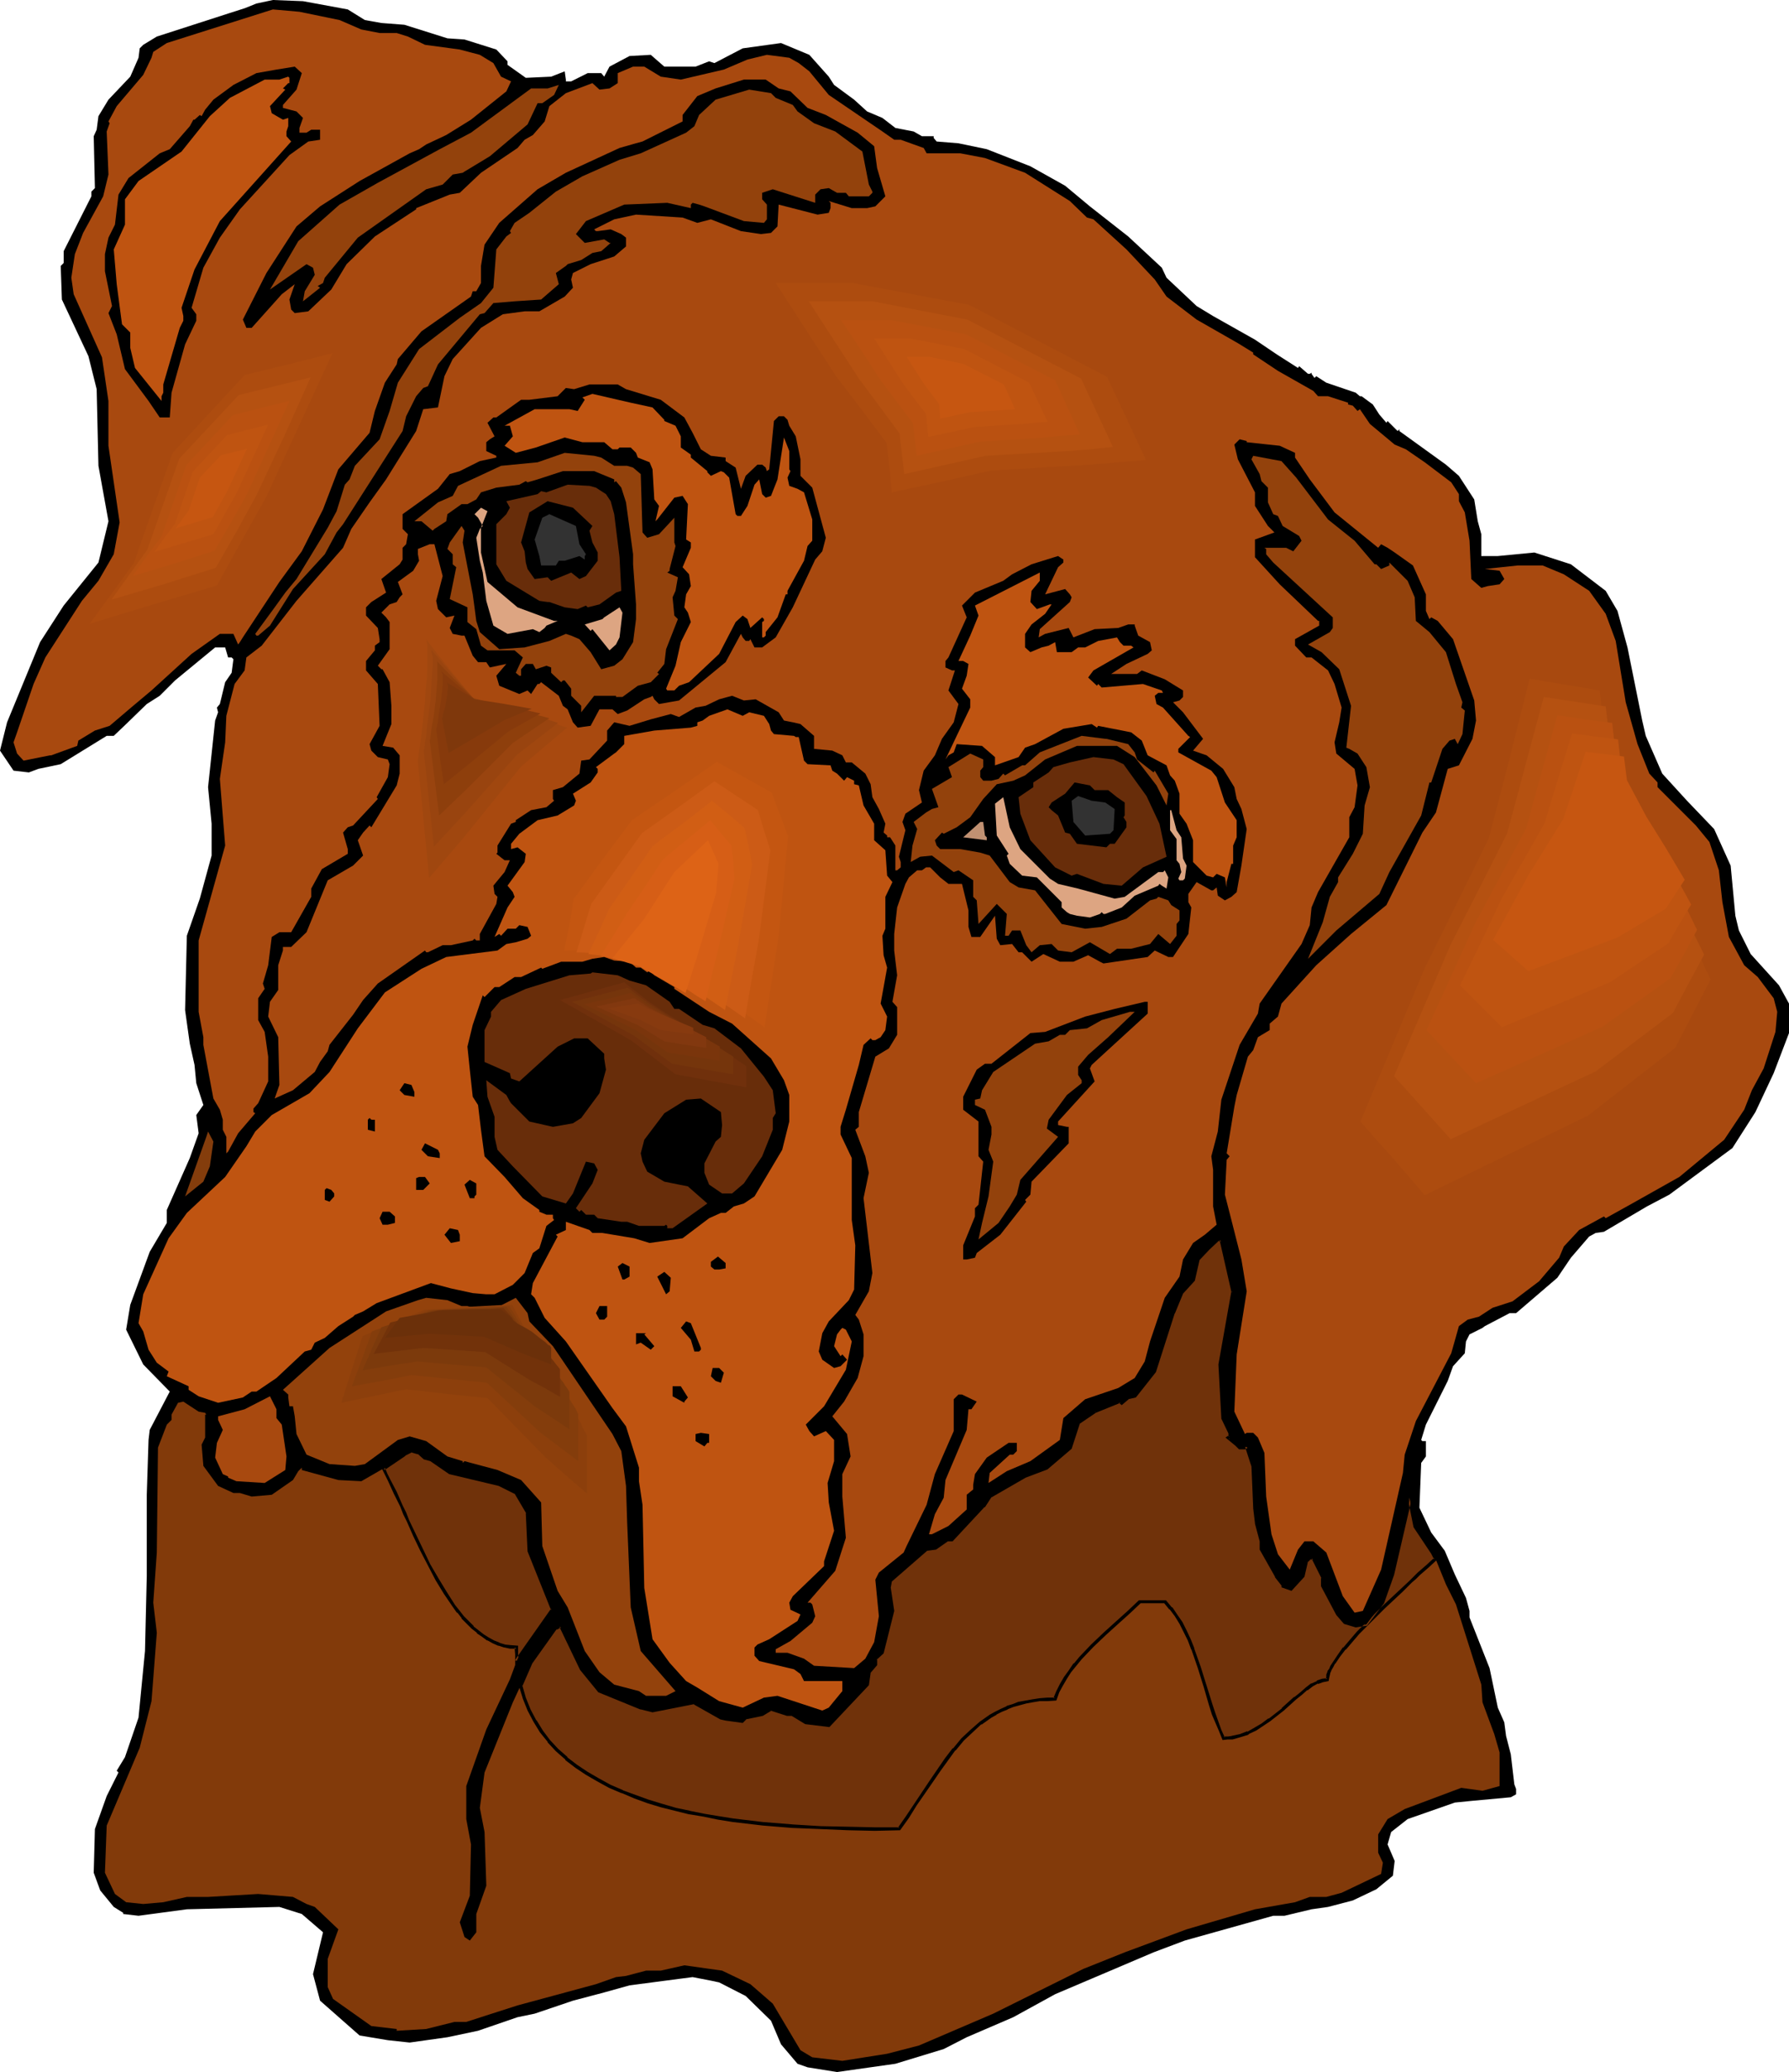 <?xml version="1.0" encoding="UTF-8" standalone="no"?>
<svg
   version="1.0"
   width="129.766mm"
   height="150.22mm"
   id="svg95"
   sodipodi:docname="Dog 048.wmf"
   xmlns:inkscape="http://www.inkscape.org/namespaces/inkscape"
   xmlns:sodipodi="http://sodipodi.sourceforge.net/DTD/sodipodi-0.dtd"
   xmlns="http://www.w3.org/2000/svg"
   xmlns:svg="http://www.w3.org/2000/svg">
  <sodipodi:namedview
     id="namedview95"
     pagecolor="#ffffff"
     bordercolor="#000000"
     borderopacity="0.25"
     inkscape:showpageshadow="2"
     inkscape:pageopacity="0.0"
     inkscape:pagecheckerboard="0"
     inkscape:deskcolor="#d1d1d1"
     inkscape:document-units="mm" />
  <defs
     id="defs1">
    <pattern
       id="WMFhbasepattern"
       patternUnits="userSpaceOnUse"
       width="6"
       height="6"
       x="0"
       y="0" />
  </defs>
  <path
     style="fill:#000000;fill-opacity:1;fill-rule:evenodd;stroke:none"
     d="m 95.344,2.585 4.686,2.908 4.525,0.808 6.302,0.485 11.797,3.716 4.686,0.323 8.726,2.747 3.07,3.231 v 0.969 l 5.01,3.555 6.949,-0.323 3.717,-1.454 0.323,2.262 v 0.485 h 1.454 l 4.525,-2.262 h 3.717 l 0.808,0.969 1.454,-2.747 5.494,-2.908 5.818,-0.323 3.717,3.231 h 8.565 l 3.717,-1.454 1.454,0.485 7.757,-4.039 10.504,-1.454 7.757,3.231 5.333,5.978 1.454,2.262 5.494,4.039 3.555,3.231 4.202,1.777 3.555,2.747 5.01,0.969 2.262,1.293 h 3.232 v 0.485 l 0.808,0.969 5.979,0.485 7.757,1.616 11.958,4.686 9.534,5.332 6.787,5.655 10.504,8.24 9.211,8.563 1.293,2.747 8.242,7.755 4.525,2.747 11.474,6.463 5.979,4.039 5.818,3.716 0.323,-0.485 2.424,2.1 h 0.485 l 0.485,-0.323 v 0.323 l 0.808,1.131 0.485,-0.485 2.747,1.777 8.08,2.747 1.131,0.969 h 0.485 l 0.323,-0.646 -0.323,0.646 3.07,2.262 1.778,2.747 0.485,-0.485 -0.485,0.485 1.939,2.262 0.323,-0.485 2.747,2.747 0.485,-0.485 v 0.485 l 12.766,9.21 3.555,3.07 4.202,6.463 0.97,5.978 0.97,3.555 v 5.978 h 4.525 l 10.019,-0.969 10.019,3.231 9.534,7.271 3.232,5.493 2.747,10.017 4.04,20.035 0.97,4.201 4.525,10.341 6.787,7.432 7.434,7.755 4.525,10.017 1.293,13.733 0.97,4.039 3.232,6.463 7.757,8.563 2.747,5.009 v 8.079 l -4.202,10.987 -5.01,10.664 -6.302,9.856 -17.291,12.764 -6.141,3.231 -11.797,6.948 -2.262,0.323 -1.778,0.969 -5.01,5.817 -3.717,5.493 -11.312,9.694 h -1.778 l -6.787,3.555 -0.646,0.485 -3.555,1.777 -0.97,1.939 -0.323,3.231 -3.232,3.555 -1.454,4.039 -5.979,11.956 -1.293,4.201 0.323,0.323 h 0.97 v 4.201 l -1.293,1.777 -0.485,12.279 3.232,6.786 3.717,5.009 2.747,6.463 3.07,6.463 0.97,3.555 v 1.777 l 5.494,13.895 2.262,10.825 1.778,4.039 0.485,3.716 1.293,5.009 0.97,8.24 0.485,1.293 v 1.454 l -1.454,0.808 -10.504,0.969 -4.848,0.485 -12.928,4.524 -4.525,3.555 -0.97,3.393 1.939,4.524 -0.485,4.039 -4.525,3.716 -6.464,3.07 -6.787,1.777 -4.525,0.646 -7.434,1.777 h -3.07 l -24.24,6.786 -8.565,3.231 -26.987,11.472 -11.474,6.301 -12.766,5.493 -6.302,3.231 -13.251,4.039 -15.998,2.262 -8.08,-1.293 -2.747,-0.969 -4.525,-5.332 -2.747,-6.463 -6.949,-6.786 -7.272,-3.716 -2.262,-0.485 -5.01,-0.969 -3.717,0.485 -13.574,1.777 -6.949,1.939 -8.565,2.262 -10.504,3.555 -4.686,0.969 -10.827,3.716 -8.403,1.777 -10.342,1.454 -5.979,-0.646 -7.757,-1.293 -10.827,-9.533 -1.939,-7.271 2.747,-11.472 -5.818,-5.009 -6.141,-1.939 -25.371,0.646 -13.251,1.777 -4.202,-0.485 v -0.323 l -2.586,-1.616 -3.717,-4.524 -1.778,-4.847 0.323,-11.956 3.232,-9.048 3.232,-6.463 -0.485,-0.485 2.262,-3.716 3.717,-10.825 1.778,-18.257 0.485,-20.519 v -22.297 l 0.485,-15.026 0.323,-2.747 5.494,-10.502 -7.272,-7.432 -4.686,-9.533 1.131,-6.786 5.333,-14.541 4.686,-7.917 v -3.555 l 6.302,-14.218 2.424,-6.786 -0.646,-5.009 1.939,-2.747 -1.939,-5.978 -0.485,-5.009 -1.293,-5.817 -1.293,-9.21 0.485,-20.358 3.555,-10.179 3.232,-11.795 v -8.725 l -0.97,-10.017 1.939,-18.257 0.808,-2.262 -0.323,-1.293 0.808,-0.969 1.454,-5.978 1.778,-2.585 0.485,-3.716 -0.485,-0.485 h -0.97 l -0.808,-2.747 h -2.747 l -10.989,9.048 -4.202,4.201 -3.555,2.262 -5.656,5.493 -3.394,3.231 h -1.939 l -12.605,7.755 -6.141,1.293 -2.586,0.969 L 3.717,211.173 0,205.679 l 1.939,-7.755 9.05,-21.974 6.464,-10.017 9.534,-11.795 2.747,-11.31 -2.747,-15.188 -0.485,-21.004 -2.262,-9.048 -7.272,-15.511 -0.323,-9.21 0.808,-0.808 v -3.231 l 7.595,-15.026 v -1.293 l 0.97,-0.969 -0.323,-14.218 0.808,-1.777 0.485,-3.716 2.747,-4.524 5.979,-6.301 2.262,-5.17 0.323,-2.585 0.97,-0.969 3.717,-2.262 L 63.024,3.555 67.064,2.262 70.296,0.969 74.821,0 83.062,0.323 Z"
     id="path1" />
  <path
     style="fill:#a8490f;fill-opacity:1;fill-rule:evenodd;stroke:none"
     d="m 93.081,5.493 5.979,2.585 5.01,0.969 h 4.686 l 3.07,0.969 4.686,2.262 9.534,1.293 5.494,1.454 3.717,2.262 2.101,3.716 2.747,1.293 -1.293,2.747 -9.696,7.755 -6.787,4.201 -5.494,2.585 -1.939,1.293 -2.586,1.131 -13.736,7.594 -10.827,6.948 -6.464,5.493 -8.242,12.764 -6.464,12.764 0.97,2.262 h 1.454 l 8.242,-9.21 3.555,-2.747 -1.454,4.201 0.485,2.747 0.97,0.969 3.717,-0.485 6.302,-5.978 4.202,-6.948 7.757,-7.594 11.312,-7.432 v -0.323 l 9.211,-3.716 2.747,-0.485 5.818,-5.493 10.019,-6.786 1.939,-2.262 2.262,-1.293 3.232,-3.716 1.293,-4.201 4.525,-3.555 7.272,-2.747 1.939,1.777 2.747,-0.323 2.262,-1.454 v -2.747 l 4.202,-1.777 h 3.07 l 4.525,2.747 5.494,0.808 11.797,-2.747 6.464,-2.747 5.333,-1.293 6.141,0.808 2.586,1.454 2.909,2.262 5.333,6.463 14.706,10.017 3.232,2.262 h 1.778 l 6.302,2.262 0.808,1.454 h 9.211 l 6.787,1.293 10.989,4.039 12.282,7.755 4.686,4.524 1.778,0.485 9.05,8.24 7.757,8.24 3.232,4.686 8.242,6.301 11.312,6.463 4.202,2.585 v 0.485 l 6.787,4.524 9.696,5.493 1.293,1.454 h 2.747 l 5.494,1.777 v 0.485 l 1.293,0.323 1.293,1.454 0.646,-0.485 2.747,4.039 6.787,5.655 3.07,1.293 5.171,3.555 7.272,5.493 2.101,3.231 v 1.939 l 1.616,3.07 1.293,7.755 0.485,10.502 2.747,2.424 1.778,-0.485 3.232,-0.485 1.293,-1.454 -1.293,-2.262 -4.04,-0.485 9.05,-0.969 h 6.787 l 5.818,2.424 6.949,4.524 4.525,6.301 2.747,7.432 2.747,16.803 3.232,11.472 3.232,8.079 2.262,2.424 v 1.293 l 10.504,10.502 3.717,4.524 2.586,7.755 0.97,8.725 1.778,9.533 4.202,7.755 3.717,3.231 4.363,5.817 0.97,3.716 -0.485,5.493 -3.232,10.017 -3.232,5.978 -2.101,5.332 -5.494,8.24 -12.282,10.179 -12.928,7.271 -7.272,4.039 -0.485,-0.485 -6.787,3.716 -4.202,4.524 -1.293,3.07 -5.494,6.463 -7.272,5.493 -5.494,1.777 -3.717,2.424 -3.07,0.808 -2.424,1.777 -2.101,7.432 -9.696,18.581 -3.07,9.21 -0.485,5.009 -5.979,26.498 -5.01,11.31 -2.262,0.485 -3.232,-4.524 -4.525,-11.956 -3.555,-3.07 h -2.424 l -1.778,2.262 -2.262,5.493 -3.232,-4.201 -1.778,-5.493 -1.454,-10.341 -0.485,-11.956 -1.778,-4.201 -1.293,-1.293 h -1.778 l -0.485,0.323 -2.909,-6.14 0.646,-15.672 2.747,-17.288 -1.454,-8.725 -2.747,-10.825 -1.778,-6.948 0.485,-9.533 0.808,-0.969 -0.808,-0.808 2.101,-12.764 0.646,-3.231 3.07,-10.502 1.454,-1.777 1.293,-3.555 3.232,-1.939 v -1.777 l 2.262,-1.939 0.97,-3.555 9.534,-10.502 9.534,-8.563 9.696,-7.917 9.858,-19.873 3.717,-5.493 3.232,-11.956 3.07,-0.969 3.717,-7.271 0.97,-5.009 -0.485,-5.493 -5.818,-16.803 -4.202,-5.009 -1.778,-0.969 -0.485,0.485 -0.97,-2.262 v -4.524 l -3.555,-7.917 -5.01,-3.555 -1.939,-1.293 -1.778,-0.969 -0.808,0.969 -11.958,-9.694 -6.787,-9.048 -4.04,-5.978 v -1.293 l -4.202,-1.939 -9.05,-0.969 v -0.323 l -1.939,-0.485 -1.454,1.454 0.97,4.039 4.686,9.048 v 3.716 l 3.555,5.493 1.778,1.777 -5.333,1.939 v 4.847 l 6.787,7.432 10.504,10.017 h 0.323 v 1.293 l -6.626,3.716 v 1.777 l 3.07,3.231 h 1.454 l 0.485,-0.485 -0.485,0.485 4.525,3.555 1.778,3.716 1.939,6.463 -0.646,4.039 -1.293,5.493 0.485,3.07 5.01,4.201 0.808,4.524 -0.808,5.978 -1.454,2.747 v 5.493 l -8.565,15.026 -1.778,4.201 -0.485,4.847 -2.262,5.17 -11.474,16.319 -0.485,2.747 -5.01,8.563 -5.01,15.026 -0.97,8.725 -1.778,6.786 0.485,3.716 v 10.017 l 0.97,5.009 -3.232,2.747 -3.232,2.262 -2.747,4.524 -0.97,4.686 -4.04,5.817 -4.04,11.956 -1.454,5.493 -2.747,4.524 -4.525,2.747 -9.05,3.07 -5.979,5.17 -0.97,5.978 -8.08,5.817 -6.464,2.747 -5.01,3.231 0.323,-2.747 5.494,-5.009 h 0.97 l 0.97,-0.969 v -2.262 h -2.262 l -5.979,4.039 -3.232,4.524 -0.485,2.908 v 1.293 l -1.778,1.454 v 4.039 l -5.01,4.524 -4.525,2.262 h -0.808 l 1.616,-5.493 2.424,-4.524 0.485,-4.847 5.818,-13.733 0.485,-5.655 h 0.808 l 1.454,-2.1 -4.04,-1.939 h -0.97 l -1.293,1.293 v 8.725 l -5.171,11.795 -2.262,8.402 -5.494,11.31 -0.808,1.777 -6.787,5.493 -0.97,1.939 0.97,10.017 -1.293,7.109 -2.424,4.524 -3.07,2.585 -10.989,-0.646 -2.747,-1.939 -4.525,-1.616 h -3.232 v -0.969 l 4.04,-2.262 5.979,-5.009 0.808,-1.777 -0.808,-3.231 -0.485,-0.485 h -0.808 l 7.595,-8.725 2.909,-9.048 -0.97,-11.31 v -6.14 l 2.262,-4.847 -0.97,-6.14 -4.04,-4.847 3.232,-4.039 3.717,-6.463 1.616,-5.978 v -5.978 l -1.293,-4.039 -0.97,-1.293 3.717,-6.463 0.97,-5.009 -2.424,-20.519 1.454,-6.948 -0.97,-4.524 -2.747,-7.271 0.97,-0.808 v -4.039 l 4.525,-15.188 3.717,-2.262 2.262,-3.716 v -7.594 l -1.293,-1.454 1.293,-7.271 -0.808,-6.786 v -4.524 l 0.808,-7.271 2.262,-6.463 0.97,-1.777 2.262,-1.939 h 1.293 l 0.485,-0.323 0.646,-0.485 h 1.131 l 2.747,2.747 2.262,1.777 h 3.717 l 1.778,7.271 v 4.524 l 0.808,2.747 h 2.424 l 4.04,-5.817 0.485,6.301 0.97,1.777 3.232,-0.323 1.778,2.262 h 0.97 l 2.586,2.585 2.747,-1.777 0.485,-0.323 4.525,2.1 h 3.717 l 4.04,-1.777 3.232,1.777 0.97,0.485 12.12,-1.777 1.939,-1.777 3.717,1.777 h 1.293 l 4.202,-6.301 0.808,-7.271 -0.808,-1.454 v -2.262 l 2.262,-3.231 4.04,2.262 h 0.485 l 0.97,-0.808 0.323,2.262 1.939,1.293 1.778,-0.969 1.454,-1.293 1.293,-7.271 1.454,-10.017 -1.454,-5.493 -1.293,-2.747 -0.646,-3.231 -3.07,-5.009 -4.525,-3.716 -3.717,-1.293 2.747,-3.231 -5.494,-7.271 -2.747,-2.747 1.778,-0.485 0.97,-0.969 v -1.777 l -5.01,-3.07 -6.302,-2.424 -1.293,0.969 h -7.11 l 4.202,-2.747 5.818,-2.747 1.131,-0.969 -0.485,-2.262 -3.232,-1.777 -0.97,-2.747 v -0.323 h -1.778 l -2.747,0.969 -6.464,0.323 -5.818,2.262 -1.293,-2.585 -6.464,1.616 -1.778,0.969 0.323,-2.262 8.242,-7.432 0.485,-1.293 -0.485,-0.808 -1.293,-1.454 -5.494,1.454 3.555,-7.432 1.454,-1.293 v -0.808 l -1.454,-0.969 -7.272,2.262 -5.333,2.747 -2.424,1.777 -7.757,3.231 -3.555,3.555 1.293,3.231 -5.01,10.987 -0.808,0.969 v 1.777 l 1.778,0.808 h 0.808 l -1.778,5.493 2.747,3.716 -1.293,5.009 -3.232,4.524 -1.939,4.524 -3.07,4.201 -1.293,5.332 0.808,3.393 -4.525,3.07 -0.808,2.262 0.808,2.262 -0.485,1.939 -1.293,5.332 0.485,1.454 v 1.454 l -0.97,0.808 h -0.485 v -6.786 l -1.454,-2.262 h -0.808 v -0.485 l -0.97,-0.808 0.485,-2.424 -1.778,-4.039 -1.778,-3.231 -0.485,-3.555 -1.454,-2.908 -3.717,-3.07 h -1.616 l -0.97,-1.939 -2.747,-1.293 -5.01,-0.485 v -3.555 l -3.717,-3.231 -2.101,-0.485 -2.424,-0.485 -1.454,-2.262 -6.302,-3.555 -3.232,0.323 -3.232,-1.293 -3.555,0.969 -3.717,1.777 -2.747,0.485 -4.525,2.585 -2.262,-0.808 -5.494,1.454 -5.818,1.777 -4.202,-0.969 -1.939,2.262 v 2.747 l -4.848,5.17 -2.262,0.323 -0.485,3.555 -4.525,3.716 -2.747,0.808 v 2.424 l 0.323,0.485 -2.101,1.777 -4.202,0.808 -4.202,2.747 v 0.485 l -1.293,0.485 -3.717,5.978 v 1.939 l -0.323,0.323 2.262,1.777 h 1.454 l -1.454,3.231 -3.07,3.716 0.323,2.262 0.808,0.808 -0.323,1.939 -4.525,8.24 v 1.777 h -0.97 l -0.485,-0.485 -0.485,0.485 -5.979,1.293 h -2.262 l -4.04,1.939 h -0.485 l -0.323,-0.485 -12.928,9.048 -4.04,4.524 -2.747,4.039 -6.464,8.24 -0.485,1.777 -2.101,2.908 -1.454,2.747 -5.979,5.009 -5.01,2.262 1.293,-3.716 -0.323,-13.087 -2.747,-5.655 0.485,-4.039 2.262,-3.231 v -6.786 l 1.293,-4.039 v -0.969 h 2.262 l 4.202,-4.039 5.818,-14.218 6.949,-4.039 2.747,-2.747 -1.454,-4.201 1.454,-2.1 1.778,-1.939 0.485,0.485 6.949,-11.472 0.808,-3.231 v -5.009 l -1.778,-2.1 -2.909,-0.485 2.424,-5.978 v -5.009 l -0.485,-6.463 -1.939,-3.555 h -0.323 l -0.97,-0.969 3.232,-4.524 v -7.432 l -0.97,-1.293 -1.293,-1.293 2.262,-2.262 1.939,-0.646 0.808,-1.293 0.808,-0.808 -1.293,-3.393 4.202,-3.07 1.616,-2.747 -0.323,-1.777 v -1.454 l 3.232,-1.293 h 1.293 l 2.262,8.725 -1.778,6.786 0.485,2.262 2.262,2.262 2.262,-0.485 -1.293,3.393 0.808,1.616 2.424,0.485 h 0.808 l 2.262,5.493 1.454,1.777 h 2.262 l 0.97,1.454 4.525,-0.969 -2.747,3.231 0.808,2.747 5.494,2.262 2.262,-0.969 0.97,0.969 1.778,-2.747 h 0.485 l 0.485,-0.485 4.848,3.716 1.131,2.747 1.293,0.969 1.454,3.555 1.293,1.454 3.555,-0.485 2.424,-4.524 h 3.555 l 1.454,1.293 2.586,-0.969 4.686,-3.07 1.778,-0.646 0.485,-0.323 0.485,0.969 1.293,1.293 5.494,-0.969 12.766,-10.502 4.202,-7.755 0.485,0.969 0.808,0.969 h 0.97 l 0.323,-0.485 1.131,2.262 h 2.101 l 3.717,-2.747 4.686,-8.24 6.141,-13.087 1.939,-2.262 0.97,-3.716 -3.717,-13.733 -3.232,-3.231 v -4.524 l -1.293,-6.301 -1.778,-2.908 -0.485,-1.616 -0.97,-0.969 h -1.454 l -1.293,1.293 -1.293,13.249 -0.646,0.485 -0.323,-0.969 -0.97,-0.808 h -1.293 l -3.232,3.07 -1.293,3.555 -1.454,-5.817 -2.747,-1.777 v -0.969 l -4.04,-0.485 -2.747,-1.777 -2.262,-4.524 -2.262,-4.201 -6.464,-4.847 -9.534,-2.908 -2.262,-1.293 h -7.757 l -4.202,1.293 -2.262,-0.323 -2.262,2.262 -7.757,0.969 h -2.262 l -6.787,4.847 h -0.808 l -1.616,1.454 1.939,3.716 -1.293,0.808 -0.97,0.808 v 2.424 l 2.747,1.293 v 0.485 l -4.525,0.969 -5.494,2.747 -2.747,0.808 -3.232,4.039 -9.696,6.948 v 4.039 l 1.454,1.454 -0.485,2.747 -0.97,0.969 v 3.231 l -0.808,1.293 -5.01,4.039 1.293,3.716 -4.04,2.585 -1.454,1.454 v 2.262 l 3.232,3.393 0.485,3.07 v 0.808 l -1.293,0.969 v 1.293 l -2.424,2.908 v 2.585 l 3.232,3.716 0.485,11.472 -2.747,5.009 0.485,1.777 1.778,1.777 2.747,0.646 0.485,1.293 -0.485,3.555 -3.07,5.493 0.323,0.485 -6.787,7.271 -1.454,0.485 -1.293,1.454 1.293,4.524 v 1.293 l -7.11,4.201 -2.909,5.332 v 2.262 l -5.494,9.694 h -3.232 l -2.101,1.293 -0.97,7.755 -1.454,5.009 0.485,1.454 -1.778,2.585 v 5.978 l 1.778,3.231 0.97,6.786 v 6.786 l -2.747,5.978 -1.293,1.454 v 0.969 l 0.485,0.323 -4.686,5.493 -2.747,5.009 -0.485,0.485 v -4.524 l -0.97,-1.939 v -2.747 l -0.808,-2.747 -1.778,-3.07 -2.747,-14.703 v -2.1 l -1.293,-6.948 v -19.55 l 7.272,-26.013 -1.454,-18.257 1.454,-10.017 0.323,-7.271 2.262,-8.725 2.747,-3.716 0.485,-3.555 4.202,-3.231 9.534,-12.279 12.766,-14.541 2.262,-5.17 5.01,-7.271 4.525,-6.301 8.242,-13.249 1.939,-5.978 4.04,-0.485 1.778,-8.563 2.262,-4.686 7.757,-8.563 5.979,-3.716 5.979,-0.808 h 4.04 l 6.949,-4.039 2.262,-2.424 -0.485,-2.262 0.485,-1.777 4.848,-2.424 6.464,-2.1 3.232,-2.747 v -2.424 l -1.293,-0.969 -2.909,-1.293 -3.555,0.485 h -0.485 l -0.485,-0.485 5.494,-2.747 5.979,-1.293 12.766,0.808 4.04,1.454 3.717,-0.969 8.242,3.231 5.494,0.808 2.747,-0.323 1.778,-1.777 0.323,-5.978 10.666,2.747 3.07,-0.485 0.485,-1.293 v -1.454 l -0.485,-0.485 6.302,1.939 h 4.202 l 2.262,-0.485 2.747,-2.747 -2.262,-7.755 -0.808,-5.978 -4.525,-3.716 -8.726,-4.847 -5.01,-1.939 -4.686,-4.524 -3.232,-0.808 -3.555,-2.424 h -5.979 l -7.757,2.424 -5.01,2.1 -4.04,5.17 v 1.777 l -10.989,5.493 -1.778,0.485 -4.525,1.293 -14.706,6.786 -7.757,4.524 -10.504,9.21 -4.04,5.978 -0.97,5.817 v 4.686 l -1.293,2.262 h -0.97 l -0.485,1.454 -13.574,9.533 -6.464,7.594 -0.323,1.454 -3.232,5.009 -2.747,7.755 -1.454,5.978 -8.565,10.017 -4.202,10.987 -5.818,11.472 -6.141,8.402 -10.019,15.188 -0.808,1.293 -0.485,0.646 -1.293,-2.908 h -3.717 l -7.757,5.493 -10.989,10.017 -5.01,4.201 -6.464,5.493 -4.04,1.293 -4.525,2.747 -0.323,1.454 -7.11,2.585 h -0.323 l -7.272,1.454 -1.778,-1.939 -0.97,-3.07 0.97,-2.747 4.525,-13.249 3.232,-7.271 10.019,-15.511 4.525,-5.493 4.202,-7.271 1.616,-8.725 -3.07,-21.004 V 109.868 L 27.957,97.912 20.2,80.624 19.554,76.1 l 0.97,-6.463 2.262,-5.817 5.494,-10.017 1.454,-5.978 -0.485,-11.795 0.808,-2.262 -0.323,-0.485 2.262,-4.201 7.272,-8.563 2.262,-4.686 0.485,-1.616 3.717,-2.424 29.088,-9.21 7.272,0.646 z"
     id="path2" />
  <path
     style="fill:#000000;fill-opacity:1;fill-rule:evenodd;stroke:none"
     d="m 81.285,24.559 -3.717,4.201 v 0.808 l 3.717,0.969 1.778,1.777 -0.97,2.747 v 1.293 h 1.939 l 1.293,-0.808 h 2.424 v 2.747 l -3.232,0.485 -5.171,3.716 -13.574,14.864 -5.494,7.755 -4.525,8.24 -3.232,10.987 1.293,1.777 v 1.777 l -3.07,6.463 -3.717,13.249 -0.485,6.786 H 43.794 l -3.07,-4.524 -6.464,-8.725 -2.262,-9.533 -2.262,-5.817 0.97,-1.939 -1.939,-9.533 v -4.686 l 0.97,-4.524 1.778,-3.555 0.97,-8.24 2.747,-4.524 8.565,-6.786 2.747,-1.131 5.494,-6.301 0.97,-1.777 h 0.323 l 1.454,-1.293 0.485,0.323 0.97,-1.777 2.262,-2.747 5.494,-4.039 6.302,-3.231 5.494,-0.969 5.01,-0.808 1.939,1.777 z"
     id="path3" />
  <path
     style="fill:#bf5411;fill-opacity:1;fill-rule:evenodd;stroke:none"
     d="m 79.346,22.781 h -0.323 l -1.454,1.454 0.646,0.323 -4.202,4.524 0.485,1.939 3.07,1.777 1.454,-0.485 v 2.262 l -0.485,1.454 v 1.293 l 1.293,1.454 -19.554,21.812 -6.949,13.249 -3.555,10.502 0.485,2.262 v 1.293 l -0.97,1.939 -4.525,15.511 v 2.262 l -0.485,0.969 v 1.293 L 37.006,100.82 35.714,95.327 V 91.126 L 33.451,88.864 31.997,77.877 31.189,68.344 34.259,61.558 v -6.948 l 3.717,-5.009 11.797,-8.079 7.757,-9.694 5.494,-5.009 9.534,-5.009 h 4.04 l 2.424,-0.808 0.323,0.323 z"
     id="path4" />
  <path
     style="fill:#93420c;fill-opacity:1;fill-rule:evenodd;stroke:none"
     d="m 148.672,28.275 h -1.293 l -2.747,5.817 -10.342,8.725 -6.949,4.201 -0.485,0.323 -2.747,0.485 -2.747,2.747 -4.525,1.293 -18.746,13.249 -9.05,10.987 -0.485,1.454 -1.454,0.808 0.646,0.485 -4.686,3.716 0.485,-2.747 2.747,-4.524 -0.485,-1.939 -1.778,-0.969 -10.019,6.948 7.757,-13.249 11.312,-10.017 10.504,-5.978 16.968,-9.21 8.565,-4.524 16.483,-12.118 h 4.525 l 3.07,-0.969 -1.293,2.747 z"
     id="path5" />
  <path
     style="fill:#93420c;fill-opacity:1;fill-rule:evenodd;stroke:none"
     d="m 212.665,26.821 4.686,1.939 1.293,1.777 4.525,3.231 5.818,2.262 7.434,5.493 1.778,9.048 0.97,1.939 v 0.323 l -0.97,0.969 h -5.494 l -0.808,-0.969 h -2.424 l -2.262,-1.293 -2.262,0.323 -1.454,1.454 v 2.262 l -11.635,-3.716 -2.909,0.969 v 1.777 l 1.293,1.454 v 4.039 l -0.808,0.969 -5.494,-0.485 -10.827,-4.039 -1.454,-0.485 -1.778,-0.485 -0.485,0.485 v 0.969 l -6.464,-1.454 -11.797,0.485 -10.504,4.524 -2.747,3.555 2.424,2.424 5.333,-0.969 1.454,0.969 h 0.323 l -2.586,2.262 -2.424,0.485 -3.07,1.939 -3.717,1.131 -0.485,0.485 -2.747,1.939 0.808,3.07 -4.848,4.201 -7.272,0.485 -5.818,0.485 -2.424,2.747 -1.293,0.323 -11.474,13.733 -2.747,5.978 -1.293,0.485 -1.939,2.262 -2.747,5.493 -0.97,4.039 -16.322,25.528 -1.778,2.262 -3.232,5.978 -8.726,9.533 -6.302,10.017 -3.232,2.747 h -0.485 l -0.323,-0.485 5.333,-7.271 2.909,-4.039 3.07,-3.716 8.565,-14.057 2.424,-4.524 2.262,-7.271 1.293,-1.454 1.454,-3.716 6.787,-7.271 2.747,-7.755 2.262,-7.755 5.818,-9.21 11.15,-8.563 5.818,-4.039 3.394,-4.201 0.808,-10.502 2.747,-3.555 1.293,-0.969 -0.323,-0.485 1.293,-2.262 4.04,-2.747 7.272,-5.817 7.272,-4.201 10.181,-4.524 5.818,-1.777 12.443,-5.655 2.262,-1.777 1.293,-3.07 4.525,-4.201 9.211,-2.747 5.979,0.969 z"
     id="path6" />
  <path
     style="fill:#bf5411;fill-opacity:1;fill-rule:evenodd;stroke:none"
     d="m 178.891,111.645 3.232,3.393 v 0.323 l 3.07,1.293 1.454,2.908 v 3.07 l 2.747,1.939 v 0.808 l 4.525,3.716 v 0.323 l 0.97,0.969 2.747,-1.293 0.808,0.323 1.454,1.454 1.778,10.017 0.485,0.485 h 0.97 l 1.778,-2.747 1.939,-5.817 1.293,-1.454 0.808,4.039 0.97,0.969 1.454,-0.485 1.778,-4.524 1.778,-11.472 1.454,3.716 v 5.009 l 0.323,0.485 -0.808,1.777 0.485,2.262 2.262,0.808 1.778,0.969 2.262,7.432 v 5.817 l -1.293,1.454 -0.97,4.039 -4.525,8.24 v 0.969 h -0.485 l -2.262,6.301 -3.232,4.039 v 0.969 l -0.485,0.485 h -0.485 v -4.201 l 0.485,-0.323 v -0.485 l -0.485,-0.485 -3.232,2.908 -0.808,-2.424 -1.293,-0.969 -1.939,1.777 -4.525,8.725 -8.242,7.755 -2.747,0.969 -1.293,1.293 h -1.939 l -0.323,-0.485 2.586,-6.301 1.454,-6.463 2.747,-5.493 -0.808,-2.585 -0.97,-1.454 0.485,-3.555 1.293,-2.262 -0.485,-3.231 -1.778,-1.939 2.262,-5.332 v -1.454 l -1.293,-0.808 0.485,-9.694 -1.454,-2.262 -2.262,0.485 -4.686,5.978 -0.485,0.485 0.97,-4.201 -1.293,-1.777 -0.485,-8.24 -0.808,-1.939 -3.232,-1.293 -0.485,-1.293 -1.454,-1.454 h -3.07 l -0.485,0.485 h -1.454 l -2.262,-1.939 h -5.979 l -4.848,-1.293 -7.918,2.747 -5.494,1.454 -3.07,-1.939 2.262,-2.585 -0.808,-2.908 h -1.454 l 8.242,-4.524 h 9.534 l 2.262,0.485 1.939,-3.07 -0.646,-0.646 2.747,-0.969 10.504,2.424 z"
     id="path7" />
  <path
     style="fill:#93420c;fill-opacity:1;fill-rule:evenodd;stroke:none"
     d="m 164.832,125.379 3.555,2.262 h 3.555 l 1.616,0.485 2.101,1.777 0.485,15.995 1.293,1.454 3.232,-0.969 4.202,-4.524 v 6.786 l 0.323,0.969 -1.616,6.301 v 0.485 l -0.646,0.485 2.909,1.293 -0.646,3.716 -0.808,1.777 0.485,5.009 0.97,0.969 -3.232,8.24 -0.485,4.039 -1.939,2.424 0.485,0.323 -2.262,2.262 -3.555,0.969 -4.202,3.07 h -1.778 v -0.323 h -5.979 l -3.555,4.524 v -1.777 l -2.747,-2.747 v -1.939 l -1.778,-2.262 h -0.485 l -0.485,0.485 -2.747,-2.585 v -1.454 l -1.293,-0.485 -2.909,0.969 -0.808,-1.454 h -1.939 l -1.293,1.454 v 1.777 h -0.485 l -0.97,-0.808 1.939,-4.201 -2.262,-1.939 h -7.434 l -1.778,-1.293 -1.293,-4.524 -2.424,-1.939 v -4.039 l -4.848,-2.262 1.778,-8.725 -0.97,-0.808 v -2.747 l -1.454,-1.454 0.646,-1.777 3.232,-4.524 0.808,1.293 -0.485,3.231 2.747,14.218 0.485,3.555 0.485,3.716 0.97,3.07 5.333,4.686 6.949,-0.485 6.787,-1.777 4.525,-1.939 1.454,0.485 2.262,0.969 3.07,3.555 2.909,4.686 3.555,-0.969 2.262,-1.777 2.909,-4.686 0.808,-6.301 v -4.039 l -0.808,-10.987 v -2.747 l -1.939,-14.218 -1.293,-4.039 -1.454,-1.777 -0.485,0.323 v -0.808 l -5.494,-2.262 h -8.565 l -6.949,2.262 -2.747,0.808 -0.485,-0.323 -1.778,0.969 -6.302,0.808 -4.202,1.293 -1.293,1.939 -2.424,1.293 h -1.616 l -3.878,2.747 -0.323,1.939 -3.232,2.1 -0.485,0.485 -3.07,-2.585 h -1.939 l 6.464,-5.17 4.04,-1.777 1.454,-2.747 11.797,-5.493 10.019,-0.969 7.434,-2.585 8.08,0.808 z"
     id="path8" />
  <path
     style="fill:#93420c;fill-opacity:1;fill-rule:evenodd;stroke:none"
     d="m 355.358,130.872 8.726,11.472 7.272,5.817 5.494,6.463 h 0.485 l 1.293,1.293 2.262,-0.969 v -0.808 l 5.01,5.009 1.939,4.524 0.323,6.463 3.717,3.07 4.525,5.493 2.747,8.725 1.778,5.009 -0.323,1.454 0.97,0.808 -0.646,6.463 -1.293,2.747 -0.808,-1.454 -1.454,0.485 -1.939,2.262 -3.07,9.21 h -0.485 l -2.262,9.048 -8.726,15.511 -2.747,5.978 -11.797,10.017 -7.757,7.755 4.04,-10.017 1.939,-6.948 2.262,-4.039 v -1.293 l 4.04,-6.463 2.747,-5.493 0.485,-7.755 1.454,-5.009 -0.97,-5.493 -2.424,-3.716 -2.262,-1.293 -0.808,-0.323 1.293,-11.472 -3.232,-10.017 -4.848,-4.686 -3.717,-2.1 5.979,-3.393 0.808,-1.131 v -2.908 l -16.322,-15.026 -1.939,-2.262 v -1.454 l -0.485,-0.323 h 5.979 l 1.939,0.969 2.262,-2.908 -0.646,-1.293 -4.525,-2.747 -1.293,-2.747 -1.293,-0.485 -1.454,-3.231 v -4.039 l -1.778,-1.777 -0.485,-1.939 -2.262,-4.039 0.485,-0.969 7.757,1.454 z"
     id="path9" />
  <path
     style="fill:#682d0a;fill-opacity:1;fill-rule:evenodd;stroke:none"
     d="m 163.377,133.619 2.747,1.777 1.293,1.939 0.97,3.555 1.454,11.795 0.485,9.21 -1.454,0.485 -4.525,3.231 -3.232,0.808 -0.485,-0.485 -2.262,0.969 -3.555,-0.485 -4.202,-1.454 h -0.485 l -2.262,-0.323 -9.05,-5.493 -2.747,-4.524 v -10.987 l 2.747,-2.747 0.97,-1.777 -0.97,-1.777 8.565,-1.939 0.97,-0.808 1.454,0.323 5.818,-2.1 5.979,0.323 z"
     id="path10" />
  <path
     style="fill:#000000;fill-opacity:1;fill-rule:evenodd;stroke:none"
     d="m 162.408,144.121 -0.808,1.293 0.808,3.231 1.454,2.747 v 2.262 l -3.232,4.201 -1.778,0.808 -2.262,-1.777 -5.494,2.262 -0.97,-0.969 -3.555,0.485 -1.939,-2.747 -0.485,-1.777 -0.323,-3.07 -0.97,-2.424 2.262,-8.24 5.01,-3.07 6.949,1.777 z"
     id="path11" />
  <path
     style="fill:#dda582;fill-opacity:1;fill-rule:evenodd;stroke:none"
     d="m 131.865,144.606 v 6.786 l 1.778,8.079 8.242,6.948 10.019,3.716 h 0.97 l -3.07,1.293 -0.485,0.646 -1.454,1.131 -1.778,-0.808 -6.949,1.293 -3.878,-2.262 -1.939,-6.786 -0.97,-7.755 -0.808,-3.231 -0.97,-6.301 0.97,-2.424 0.808,-0.808 -1.293,-2.262 -0.97,-0.969 1.778,-1.777 1.778,0.969 z"
     id="path12" />
  <path
     style="fill:#323232;fill-opacity:1;fill-rule:evenodd;stroke:none"
     d="m 158.853,149.13 1.778,2.747 -0.323,0.485 v 0.969 l -1.454,-0.969 -4.04,1.293 h -1.616 l -0.808,1.293 h -4.04 l -0.485,-2.585 -1.293,-4.524 2.101,-5.978 1.939,-0.969 7.272,3.231 z"
     id="path13" />
  <path
     style="fill:#bf5411;fill-opacity:1;fill-rule:evenodd;stroke:none"
     d="m 282.8,161.894 -0.323,3.07 1.778,1.939 3.555,-1.293 h 0.485 l -1.778,2.585 -3.717,2.908 -1.778,2.585 v 3.716 l 1.454,1.293 3.07,-1.293 1.939,-0.485 1.778,-0.969 0.485,2.747 h 4.04 l 1.778,-1.293 h 1.939 l 3.555,-1.777 5.171,-0.969 0.808,1.293 0.97,0.969 h 2.101 l 0.646,0.485 -10.989,6.301 -1.454,1.939 2.424,2.262 0.323,-0.485 0.97,0.969 11.312,-0.969 5.171,1.777 0.323,0.646 h -1.293 l -0.97,0.808 0.485,2.262 1.778,0.969 6.949,7.755 0.485,0.323 -3.232,3.231 v 0.969 l 9.05,5.009 1.454,1.777 2.262,6.948 3.232,4.847 v 4.686 l -0.97,2.262 v 5.009 h -0.485 l -1.293,5.009 v 1.454 l -0.485,-2.747 -2.262,-0.969 -0.97,0.969 -1.778,-0.485 -3.717,-3.716 v -5.978 l -1.778,-4.524 -1.939,-2.747 v -5.493 l -1.293,-3.555 -1.293,-1.454 -0.97,-2.747 -5.171,-2.747 -1.616,-4.039 -2.909,-2.262 -9.05,-1.777 -0.323,0.485 -1.454,-0.969 -7.757,1.293 -7.757,4.201 -2.747,0.969 -1.778,2.585 -6.464,2.262 v -2.262 l -3.555,-3.07 -6.949,-0.485 -0.808,2.262 -1.454,0.808 -0.808,1.131 3.07,-6.463 3.717,-7.755 v -2.262 l -2.262,-2.908 1.293,-3.555 0.485,-3.231 -1.454,-0.808 h -1.293 l 3.232,-6.948 2.262,-5.493 -0.97,-2.747 17.776,-9.048 v 2.262 z"
     id="path14" />
  <path
     style="fill:#dda582;fill-opacity:1;fill-rule:evenodd;stroke:none"
     d="m 169.841,174.658 -0.97,1.939 -1.778,1.616 -4.686,-5.817 -0.485,0.485 -1.616,-1.777 4.848,-1.454 0.485,-0.485 4.202,-2.747 0.808,1.454 z"
     id="path15" />
  <path
     style="fill:#bf5411;fill-opacity:1;fill-rule:evenodd;stroke:none"
     d="m 205.393,195.177 4.04,0.969 1.454,2.262 0.485,1.777 0.808,0.969 5.494,0.485 0.485,0.323 h 0.808 l 1.454,6.463 0.97,0.969 6.302,0.323 0.485,1.454 1.293,0.808 1.939,1.939 0.808,-0.969 1.939,0.969 v 0.969 l 1.293,0.323 1.293,5.493 2.909,5.009 v 4.524 l 3.07,2.747 0.485,6.948 1.454,1.777 -1.939,4.039 v 8.725 l -0.808,1.939 0.323,5.332 0.97,3.393 -1.778,9.856 1.778,3.555 -0.485,3.716 -1.293,1.939 -1.454,0.808 h -0.808 l -0.485,-0.485 -1.939,1.777 -1.293,5.493 -3.555,12.279 -1.454,4.686 v 2.1 l 3.07,6.463 v 16.965 l 0.97,6.948 -0.323,12.118 -1.454,2.908 -5.494,5.817 -1.778,3.231 -0.97,5.009 0.97,2.262 3.232,2.262 1.778,-0.485 1.778,-1.777 -1.293,-1.454 -0.485,0.485 -1.778,-2.747 0.808,-3.231 0.97,-1.293 0.485,-0.485 0.97,0.485 1.616,3.231 -1.616,7.755 -5.979,10.017 -5.01,5.009 0.97,1.777 1.293,1.454 3.232,-1.454 2.262,2.424 v 5.817 l -1.778,5.978 0.323,5.332 1.454,7.755 -2.747,8.402 v 1.293 l -8.565,8.24 -0.97,1.777 0.323,1.939 2.747,1.293 -0.808,1.777 -7.757,5.009 -3.232,1.454 -0.808,0.808 v 2.262 l 1.293,1.454 9.534,2.262 1.778,1.293 0.97,1.939 h 10.504 v 2.747 l -2.262,2.747 -1.454,1.777 -1.778,0.808 -12.282,-4.039 -3.717,0.485 -5.818,2.747 -6.464,-1.777 -5.979,-3.716 -3.07,-1.777 -4.525,-5.009 -4.686,-6.463 -2.262,-14.057 -0.485,-22.781 -0.97,-6.463 v -3.716 l -3.555,-11.31 -3.717,-5.009 -12.766,-18.257 -5.818,-6.463 -2.747,-5.493 -0.97,-0.969 0.485,-3.07 6.787,-12.764 -0.485,-0.485 2.747,-1.293 v -2.262 l 6.464,2.262 0.808,0.808 h 2.747 l 8.726,1.454 4.202,1.293 9.05,-1.293 7.272,-5.493 3.232,-1.454 h 1.293 l 2.262,-1.777 2.747,-0.808 2.909,-1.939 7.595,-12.764 1.939,-7.755 v -7.271 l -1.454,-4.039 -3.555,-5.978 -10.666,-9.533 -6.302,-3.231 -9.534,-6.301 v -0.485 l -5.494,-3.231 -1.293,-1.293 -0.646,0.485 -1.778,-1.293 h -1.293 l -1.778,-1.616 -4.202,-0.323 -2.747,-0.969 -3.232,0.485 -2.747,0.808 h -5.818 l -5.171,1.939 -0.323,-0.323 -5.494,2.585 h -1.778 l -4.202,2.747 h -1.293 l -2.747,2.747 -0.485,-0.485 -2.747,8.079 -1.454,5.978 0.646,6.301 0.808,7.432 1.454,2.262 0.808,6.786 0.97,7.271 5.494,5.655 5.01,5.817 4.525,3.231 v 0.485 l 1.939,0.808 h 1.778 v 0.969 l 0.323,0.485 -2.101,1.616 -1.939,6.14 -1.778,1.293 -2.262,5.493 -3.232,3.231 -5.01,2.585 h -2.262 l -3.717,-0.323 -5.979,-1.293 -5.494,-1.454 -14.867,5.493 -3.717,2.262 -2.262,0.969 -0.485,0.485 -4.04,2.585 -3.717,3.231 -2.747,1.293 -0.97,1.939 -1.778,0.485 -7.757,7.271 -5.494,3.716 h -1.293 l -2.424,1.616 -6.787,1.454 -5.333,-1.777 -2.747,-1.777 v -0.969 l -5.979,-2.747 0.485,-1.293 -3.232,-2.424 -2.262,-3.555 -1.454,-5.009 -1.293,-2.262 1.293,-7.917 6.949,-15.349 5.01,-6.948 10.504,-9.856 5.818,-8.402 2.424,-4.039 4.525,-4.524 10.342,-5.978 5.494,-5.817 7.757,-11.956 7.434,-9.856 10.019,-6.463 6.787,-3.231 14.059,-1.777 2.424,-1.777 2.586,-0.485 3.232,-0.969 0.97,-0.808 -0.97,-2.424 -2.262,-0.485 -0.97,0.969 h -2.262 l -1.778,1.939 -0.485,-0.485 -1.293,0.808 3.555,-8.079 1.939,-2.908 -0.485,-1.293 -1.454,-1.777 4.686,-6.463 0.323,-2.262 -2.262,-1.777 -1.778,0.485 v -1.454 l 2.262,-2.747 5.01,-3.716 5.494,-1.293 4.525,-2.747 0.485,-1.293 -0.808,-1.939 4.848,-3.07 1.939,-2.747 v -0.969 l -0.485,-0.485 5.01,-3.716 0.485,-0.323 2.262,-2.262 v -2.262 l 8.242,-1.454 10.019,-0.808 1.778,-0.485 v -0.969 l 1.454,-0.485 1.778,-1.293 5.01,-1.777 4.202,1.777 z"
     id="path16" />
  <path
     style="fill:#93420c;fill-opacity:1;fill-rule:evenodd;stroke:none"
     d="m 303.323,202.448 5.979,1.454 1.778,2.262 0.646,1.939 4.525,3.555 0.323,-0.485 3.717,6.301 -0.485,3.231 -2.747,-5.493 -5.979,-7.755 -4.848,-3.07 h -10.989 l -8.726,3.716 -5.494,4.362 -3.232,1.454 -4.525,0.969 -3.717,4.039 -3.555,5.009 -3.717,2.747 -3.555,1.777 -0.485,-0.323 -1.939,2.1 0.485,1.454 0.97,0.969 h 5.494 l 5.494,0.969 2.586,0.808 5.494,7.271 2.424,1.454 4.525,0.808 7.272,9.21 6.464,1.293 4.525,-0.485 6.787,-2.262 6.464,-5.009 1.778,-0.485 0.485,-0.485 2.747,0.969 0.808,1.293 2.262,1.454 v 2.747 l -0.808,0.969 v 3.231 l -1.778,2.262 -3.232,-2.747 -2.262,2.747 -5.171,1.293 h -3.878 l -1.939,1.454 -5.494,-3.231 -5.01,2.747 -3.717,-0.485 -1.778,-1.777 -3.232,0.323 -2.262,1.939 -1.454,-1.939 -1.616,-4.039 h -2.262 l -0.97,1.454 h -0.97 l 0.485,-5.978 -2.747,-2.747 -5.01,5.493 -0.485,-6.463 -0.97,-0.969 v -4.524 l -4.04,-2.747 -1.293,0.485 -5.979,-4.524 -3.232,0.323 -2.586,1.454 0.485,-4.524 1.293,-4.524 -0.97,-1.939 3.394,-2.585 1.616,-0.969 1.778,-0.485 -1.778,-5.009 5.494,-3.231 -0.97,-2.747 5.979,-3.716 3.555,1.616 v 2.1 l -0.808,0.969 v 1.777 l 0.808,0.969 h 2.262 l 1.939,-0.485 1.293,-1.454 0.485,0.485 4.686,-2.747 h 0.808 l 4.04,-3.555 11.474,-4.524 6.464,0.808 z"
     id="path17" />
  <path
     style="fill:#682d0a;fill-opacity:1;fill-rule:evenodd;stroke:none"
     d="m 308.009,209.396 6.302,8.725 3.555,7.594 1.939,9.048 -6.464,2.908 -5.818,5.009 -5.01,-0.485 -7.272,-2.747 -1.454,0.485 -4.525,-2.262 -6.787,-7.432 -2.747,-7.271 -0.485,-4.524 4.04,-2.747 v -1.293 l 4.202,-2.747 1.293,-1.454 4.525,-1.293 6.464,-1.454 5.494,0.646 z"
     id="path18" />
  <path
     style="fill:#000000;fill-opacity:1;fill-rule:evenodd;stroke:none"
     d="m 300.091,216.505 h 3.717 l 2.424,1.939 2.101,1.454 v 3.555 l -0.323,0.485 0.808,1.293 v 1.454 l -3.232,4.524 h -1.293 l -0.97,0.969 -8.08,-0.969 -1.939,-2.747 -1.293,-0.323 -1.939,-4.686 -1.778,-1.454 -0.808,-0.808 0.808,-1.293 3.717,-2.424 2.586,-3.07 4.202,0.808 z"
     id="path19" />
  <path
     style="fill:#323232;fill-opacity:1;fill-rule:evenodd;stroke:none"
     d="m 303,219.898 2.586,1.777 -0.323,5.817 -0.97,0.969 -6.787,0.485 -3.232,-3.716 -0.485,-5.817 1.778,-1.293 3.717,1.293 z"
     id="path20" />
  <path
     style="fill:#dda582;fill-opacity:1;fill-rule:evenodd;stroke:none"
     d="m 279.729,232.662 8.08,8.079 2.262,1.454 5.494,1.293 10.019,2.747 2.747,-0.485 9.211,-6.786 h 1.293 l 0.485,-0.485 0.97,1.939 -0.485,3.07 -1.293,-0.808 -0.646,-0.485 -0.323,0.485 -6.464,2.747 -3.555,3.231 -4.525,1.777 h -0.485 l -0.485,-0.485 -0.485,0.485 -2.747,0.969 -3.555,-0.485 -1.939,-0.485 -0.808,-0.485 -1.454,-1.293 v -1.454 l -6.787,-6.786 -4.04,-0.485 -3.394,-3.231 -0.808,-2.262 0.485,-0.485 -3.232,-5.009 -0.485,-8.725 2.262,-1.777 1.778,8.24 z"
     id="path21" />
  <path
     style="fill:#dda582;fill-opacity:1;fill-rule:evenodd;stroke:none"
     d="m 322.553,227.491 1.293,1.939 0.485,5.817 0.97,1.939 -0.485,3.555 -0.485,0.485 h -0.97 l -0.323,-0.485 0.808,-1.777 -0.485,-2.262 -0.808,-0.969 v -5.817 l -1.778,-2.424 v -5.493 h 0.323 z"
     id="path22" />
  <path
     style="fill:#c19172;fill-opacity:1;fill-rule:evenodd;stroke:none"
     d="m 270.033,228.946 0.485,0.485 v 0.808 l -6.464,-0.808 4.686,-4.201 h 0.808 z"
     id="path23" />
  <path
     style="fill:#682d0a;fill-opacity:1;fill-rule:evenodd;stroke:none"
     d="m 172.589,268.692 4.525,1.293 6.464,4.524 1.293,1.939 h 1.293 l 6.464,4.362 3.232,0.969 7.272,5.493 6.302,7.755 2.424,3.716 0.808,6.301 -0.808,1.293 v 3.231 l -2.909,7.271 -5.01,7.432 -3.232,2.747 h -2.747 l -3.555,-2.424 -1.293,-3.231 v -2.585 l 3.07,-5.978 1.454,-1.293 0.323,-3.231 -0.323,-3.555 -5.494,-3.716 -4.04,0.323 -5.979,3.716 -5.494,7.271 -0.97,3.716 0.485,2.262 1.293,2.747 4.686,2.747 6.464,1.293 5.333,4.686 -9.534,6.786 h -1.454 v -0.646 l -0.323,-0.323 -0.485,0.323 h -6.949 l -3.232,-1.131 h -1.616 l -6.464,-0.969 -0.97,-0.969 h -2.262 l -1.293,-1.293 -0.485,0.485 -0.97,-0.969 4.525,-6.786 1.454,-3.716 -0.97,-1.777 -2.262,-0.485 -3.555,8.725 -1.939,2.747 -6.464,-1.939 -8.08,-8.24 -4.202,-4.524 -0.808,-3.555 v -5.493 l -1.939,-5.493 -0.323,-4.524 5.494,4.039 0.97,1.777 0.323,0.485 5.01,5.009 6.464,1.454 5.494,-0.969 2.262,-1.454 5.01,-6.786 1.778,-6.463 -0.485,-3.07 v -1.293 l -4.525,-4.201 h -3.717 l -4.525,2.262 -10.504,9.533 -2.262,-0.808 -0.323,-1.454 -2.909,-1.293 -4.04,-1.777 v -8.725 l 1.778,-3.716 v -1.293 l 2.747,-3.231 6.787,-3.07 11.958,-3.716 5.818,-0.485 0.485,-0.323 6.949,0.808 z"
     id="path24" />
  <path
     style="fill:#000000;fill-opacity:1;fill-rule:evenodd;stroke:none"
     d="m 314.635,277.74 -15.352,14.057 -0.485,0.969 1.293,3.555 -10.019,10.987 v 0.969 l 2.424,0.485 h 0.485 v 4.524 l -10.181,10.502 -0.323,3.555 -1.454,1.454 0.323,0.485 -7.11,9.048 -6.464,5.009 -0.485,1.293 -2.262,0.485 h -0.97 v -3.878 l 3.232,-7.917 v -2.262 l 0.97,-0.969 1.293,-11.795 -1.293,-1.454 v -9.533 l -4.202,-3.231 v -3.555 l 3.717,-7.432 2.262,-1.616 h 1.778 l 10.666,-8.402 4.04,-0.323 10.989,-4.201 8.08,-2.1 8.242,-1.939 h 0.808 z"
     id="path25" />
  <path
     style="fill:#93420c;fill-opacity:1;fill-rule:evenodd;stroke:none"
     d="m 303.808,284.203 -5.494,4.847 -2.747,3.231 v 2.262 l 0.97,1.454 v 0.808 l -4.04,3.231 -5.01,6.786 -0.485,2.424 3.07,2.262 -10.342,11.795 -0.97,4.039 -1.939,3.231 -3.07,4.524 -5.494,4.524 0.97,-4.524 1.778,-7.271 1.293,-9.533 -1.293,-3.231 0.808,-4.201 v -2.1 l -1.778,-4.686 -2.747,-1.293 v -1.454 l 1.454,-0.323 0.485,-2.262 3.07,-5.009 11.474,-7.755 3.717,-0.646 3.07,-1.777 h 1.454 l 1.293,-1.293 4.686,-0.485 4.04,-2.262 7.757,-2.262 h 1.293 z"
     id="path26" />
  <path
     style="fill:#000000;fill-opacity:1;fill-rule:evenodd;stroke:none"
     d="m 162.408,290.504 -0.808,1.293 v 3.231 l -1.939,5.009 h -0.323 l -0.97,2.262 -3.232,1.777 -5.01,0.646 -1.778,-0.969 -0.485,0.323 -2.262,-2.262 -2.262,-1.293 3.555,-2.262 3.232,-4.201 6.464,-5.009 1.778,-0.969 2.747,0.969 z"
     id="path27" />
  <path
     style="fill:#000000;fill-opacity:1;fill-rule:evenodd;stroke:none"
     d="m 113.605,299.229 v 1.293 l -2.747,-0.485 -1.293,-1.293 1.293,-1.939 1.939,0.485 z"
     id="path28" />
  <path
     style="fill:#000000;fill-opacity:1;fill-rule:evenodd;stroke:none"
     d="m 194.405,307.307 -5.494,11.472 -0.323,2.262 -1.939,-0.969 -4.04,-0.485 -2.424,-2.262 0.485,-3.555 2.909,-4.201 6.787,-4.524 h 1.778 z"
     id="path29" />
  <path
     style="fill:#000000;fill-opacity:1;fill-rule:evenodd;stroke:none"
     d="m 102.777,306.823 v 3.231 l -1.939,-0.485 v -2.747 l 0.485,-0.485 0.485,0.485 z"
     id="path30" />
  <path
     style="fill:#843d0c;fill-opacity:1;fill-rule:evenodd;stroke:none"
     d="m 57.53,319.587 -1.778,4.201 -5.01,4.039 5.818,-16.319 0.485,-1.454 1.454,2.747 z"
     id="path31" />
  <path
     style="fill:#000000;fill-opacity:1;fill-rule:evenodd;stroke:none"
     d="m 120.553,316.032 v 1.293 l -3.232,-0.485 -1.778,-1.777 0.97,-1.777 3.555,1.777 z"
     id="path32" />
  <path
     style="fill:#000000;fill-opacity:1;fill-rule:evenodd;stroke:none"
     d="m 117.806,324.272 -1.778,1.777 h -1.939 v -3.231 l 0.808,-0.323 h 1.616 z"
     id="path33" />
  <path
     style="fill:#000000;fill-opacity:1;fill-rule:evenodd;stroke:none"
     d="m 130.573,327.342 -0.485,0.485 v 0.485 h -1.293 l -1.454,-3.716 1.454,-1.293 1.778,0.969 z"
     id="path34" />
  <path
     style="fill:#000000;fill-opacity:1;fill-rule:evenodd;stroke:none"
     d="m 91.627,327.019 v 0.808 l -1.293,1.454 -1.293,-0.485 v -2.747 l 0.485,-0.485 1.293,0.485 z"
     id="path35" />
  <path
     style="fill:#000000;fill-opacity:1;fill-rule:evenodd;stroke:none"
     d="m 108.272,333.32 v 1.777 l -1.939,0.485 h -1.454 l -0.808,-1.777 0.808,-1.777 h 1.939 z"
     id="path36" />
  <path
     style="fill:#000000;fill-opacity:1;fill-rule:evenodd;stroke:none"
     d="m 126.048,338.329 v 1.777 l -2.424,0.485 -1.778,-2.262 1.454,-1.777 2.262,0.485 z"
     id="path37" />
  <path
     style="fill:#823a0a;fill-opacity:1;fill-rule:evenodd;stroke:none"
     d="m 338.067,353.84 -3.717,20.035 0.97,14.703 1.778,4.039 v 0.969 l -0.485,0.323 2.424,1.939 0.808,0.808 h 1.454 l 0.485,-0.323 1.778,5.332 0.485,11.472 0.485,4.201 1.293,5.009 v 2.262 l 4.202,7.271 1.616,2.262 v 0.485 l 2.424,0.808 3.07,-3.555 0.97,-4.039 0.97,-0.969 h 0.97 l 2.586,5.493 v 2.262 l 4.202,7.755 1.778,2.262 3.07,0.969 2.909,-0.485 4.525,-5.978 2.747,-7.755 4.525,-20.035 v -0.969 l 1.454,7.755 5.01,7.271 3.555,8.725 2.747,5.493 6.949,21.974 0.323,4.847 3.232,8.725 1.454,5.009 v 9.21 l -4.686,1.293 -5.818,-0.808 -15.514,5.817 -4.686,2.747 -2.586,4.201 v 5.009 l 1.293,2.747 -0.485,3.07 -10.827,5.17 -4.202,1.131 h -4.525 l -4.04,1.454 -10.989,1.939 -18.746,5.493 -16.968,6.301 -11.312,4.524 -24.725,12.279 -20.362,8.725 -8.726,2.262 -12.282,1.939 -8.242,-0.969 -3.232,-1.939 -7.595,-12.764 -6.141,-5.332 -7.757,-3.716 -10.342,-1.454 -6.464,1.454 h -4.04 l -5.494,1.454 -2.747,0.323 -5.494,1.939 -21.493,5.817 -8.565,2.747 -5.494,1.777 h -3.232 l -7.757,1.939 -8.08,0.485 v -0.485 l -6.949,-0.808 -10.504,-7.432 -1.454,-3.231 v -7.755 l 2.909,-8.079 -6.464,-6.14 -2.262,-0.808 -3.717,-1.939 -9.534,-0.808 -13.736,0.808 h -5.818 l -6.464,1.454 -5.494,0.485 -4.686,-0.485 -3.07,-2.262 -2.747,-5.817 0.485,-12.926 9.05,-21.327 3.232,-12.764 1.454,-18.742 -0.97,-8.24 0.97,-13.733 0.323,-28.76 2.424,-6.301 1.293,-1.293 v -1.454 l 1.778,-3.231 1.454,-0.323 4.202,2.747 1.778,0.323 0.323,0.485 h -0.323 v 6.301 l -0.97,1.939 0.485,5.817 4.04,5.493 4.202,1.939 h 1.778 l 3.232,0.969 5.494,-0.485 5.818,-4.039 1.454,-2.424 0.97,-0.969 v 0.646 l 10.019,2.747 6.302,0.323 6.464,-3.716 5.333,-3.555 1.939,-0.969 2.101,0.485 1.616,1.293 1.616,0.646 5.171,3.555 13.574,3.231 4.525,2.262 3.232,5.493 0.485,10.341 6.464,16.157 -9.696,13.41 -2.101,5.655 -6.464,13.733 -5.494,15.511 v 9.048 l 1.293,6.948 -0.323,14.057 -2.747,7.271 1.293,4.039 1.454,0.969 1.778,-2.262 v -5.009 l 2.747,-7.755 -0.485,-14.703 -1.293,-6.624 1.293,-9.694 7.757,-19.227 5.01,-10.825 6.787,-9.533 1.454,-0.485 5.494,11.795 5.01,5.978 11.312,4.524 3.232,0.808 11.474,-2.262 7.272,4.201 1.293,0.485 4.686,0.485 0.808,-0.969 4.525,-0.969 2.424,-1.293 4.525,1.293 h 1.454 l 3.555,2.262 6.302,0.969 10.504,-11.31 0.485,-3.393 1.778,-2.1 v -1.616 l 1.939,-1.616 2.747,-11.472 -0.97,-6.301 0.323,-1.939 10.019,-8.563 2.262,-0.485 3.232,-2.262 h 1.454 l 8.565,-9.21 1.778,-2.585 9.696,-5.493 5.979,-2.424 6.302,-5.493 2.262,-6.786 4.525,-3.07 6.949,-2.747 0.485,0.323 1.778,-1.454 1.778,-0.323 5.494,-6.786 5.01,-15.995 2.262,-5.493 3.232,-3.716 1.293,-5.493 2.909,-3.07 2.586,-2.424 h 0.97 z"
     id="path38" />
  <path
     style="fill:#000000;fill-opacity:1;fill-rule:evenodd;stroke:none"
     d="m 198.929,347.538 -1.778,0.323 h -1.293 l -0.97,-0.808 v -1.293 l 1.939,-1.454 2.101,1.777 z"
     id="path39" />
  <path
     style="fill:#000000;fill-opacity:1;fill-rule:evenodd;stroke:none"
     d="m 172.589,349.8 -1.454,0.808 h -0.485 l -1.293,-3.555 1.293,-0.969 1.939,0.969 z"
     id="path40" />
  <path
     style="fill:#000000;fill-opacity:1;fill-rule:evenodd;stroke:none"
     d="m 183.577,353.84 -0.97,0.808 -2.424,-4.847 1.939,-1.293 1.778,1.616 z"
     id="path41" />
  <path
     style="fill:#93420c;fill-opacity:1;fill-rule:evenodd;stroke:none"
     d="m 126.533,357.879 h 1.616 l 3.394,0.969 v 0.485 l 0.323,0.485 0.97,-1.454 h 3.232 l 5.333,-2.747 3.232,4.201 0.485,2.262 6.464,6.786 16.322,24.074 2.424,4.686 1.293,9.533 0.323,10.179 0.97,23.105 2.747,11.956 9.534,10.987 -2.586,1.293 h -5.494 l -1.939,-1.293 -6.787,-1.777 -4.04,-3.393 -4.04,-5.817 -4.686,-11.956 -2.747,-4.524 -4.202,-12.279 -0.323,-11.956 -5.494,-6.14 -6.464,-2.747 -9.05,-2.424 -0.485,0.485 v -0.485 l -4.202,-1.293 -5.818,-4.201 -4.525,-1.293 -3.232,0.969 -9.05,6.624 -2.747,0.485 -6.949,-0.485 -6.302,-2.585 -2.747,-5.655 -0.485,-4.847 -0.485,-2.747 H 79.346 l -0.323,-2.424 v -0.808 l -1.454,-1.293 12.766,-11.472 15.514,-10.017 8.726,-3.07 2.262,-0.646 5.818,0.646 z"
     id="path42" />
  <path
     style="fill:#000000;fill-opacity:1;fill-rule:evenodd;stroke:none"
     d="m 166.448,360.787 -0.808,0.808 h -1.293 l -0.97,-1.777 0.97,-1.939 h 2.101 z"
     id="path43" />
  <path
     style="fill:#000000;fill-opacity:1;fill-rule:evenodd;stroke:none"
     d="m 192.142,369.35 v 0.485 l -0.485,0.485 h -1.293 l -0.97,-3.231 -2.747,-3.231 1.454,-1.777 1.293,0.485 z"
     id="path44" />
  <path
     style="fill:#000000;fill-opacity:1;fill-rule:evenodd;stroke:none"
     d="m 176.629,365.634 2.747,3.231 -0.97,0.969 -2.747,-1.939 -1.293,0.485 v -3.07 h 2.747 z"
     id="path45" />
  <path
     style="fill:#000000;fill-opacity:1;fill-rule:evenodd;stroke:none"
     d="m 198.445,376.136 -0.808,2.747 -1.454,-0.485 -1.293,-1.293 0.485,-2.262 h 1.778 z"
     id="path46" />
  <path
     style="fill:#000000;fill-opacity:1;fill-rule:evenodd;stroke:none"
     d="m 188.587,382.922 -0.97,1.131 v 0.323 l -3.232,-1.777 v -2.747 h 2.262 z"
     id="path47" />
  <path
     style="fill:#a8490f;fill-opacity:1;fill-rule:evenodd;stroke:none"
     d="m 75.79,388.577 1.454,1.777 1.293,8.725 -0.323,3.716 -5.656,3.555 -7.757,-0.485 -2.262,-0.969 v -0.323 l -1.454,-0.646 -2.101,-4.524 0.485,-4.039 1.616,-3.555 -1.293,-2.747 v -0.969 l 7.272,-1.939 6.949,-3.555 1.778,3.555 z"
     id="path48" />
  <path
     style="fill:#000000;fill-opacity:1;fill-rule:evenodd;stroke:none"
     d="m 194.405,395.363 h -0.485 l -0.808,0.969 -2.424,-1.454 v -1.939 l 1.454,-0.323 2.262,0.323 z"
     id="path49" />
  <path
     style="fill:#bf5411;fill-opacity:1;fill-rule:evenodd;stroke:none"
     d="m 197.152,203.256 -26.826,17.934 -17.938,23.751 -0.97,15.026 15.998,-0.969 23.755,7.917 23.917,16.803 4.04,-28.76 1.939,-29.729 -5.979,-13.087 z"
     id="path50" />
  <path
     style="fill:#c45611;fill-opacity:1;fill-rule:evenodd;stroke:none"
     d="m 196.505,208.749 -11.635,8.079 -11.635,7.917 -8.08,10.825 -7.918,10.825 -1.131,7.109 -1.454,6.948 7.272,-0.162 6.949,-0.162 20.523,7.109 20.2,14.218 3.878,-25.043 1.293,-13.733 1.293,-13.572 -4.525,-11.956 z"
     id="path51" />
  <path
     style="fill:#cc5b16;fill-opacity:1;fill-rule:evenodd;stroke:none"
     d="m 195.859,214.081 -9.858,7.109 -10.019,7.109 -6.949,9.694 -6.949,9.694 -4.04,13.249 12.443,0.485 8.403,3.07 8.565,3.07 8.403,5.655 8.403,5.817 1.778,-10.502 1.939,-10.664 1.616,-12.441 0.808,-6.301 0.808,-6.14 -1.778,-5.493 -1.616,-5.493 z"
     id="path52" />
  <path
     style="fill:#d15e14;fill-opacity:1;fill-rule:evenodd;stroke:none"
     d="m 195.213,219.413 -8.08,6.301 -4.202,3.07 -4.04,3.07 -11.958,17.288 -2.747,6.14 -2.909,6.14 5.494,0.646 5.333,0.323 6.626,2.747 6.787,2.585 6.626,4.524 6.626,4.524 1.778,-8.725 1.778,-8.886 1.939,-11.148 1.939,-11.148 -0.97,-5.009 -1.131,-5.009 -4.363,-3.716 z"
     id="path53" />
  <path
     style="fill:#d65e16;fill-opacity:1;fill-rule:evenodd;stroke:none"
     d="m 194.728,224.745 -12.928,10.664 -5.01,7.594 -5.01,7.432 -3.555,5.817 -3.555,5.655 4.525,0.969 4.525,0.808 5.01,2.1 4.848,2.262 5.01,3.231 2.424,1.616 2.424,1.454 1.616,-6.786 1.778,-7.109 2.262,-9.856 2.262,-9.856 -0.323,-4.524 -0.485,-4.524 -2.909,-3.393 z"
     id="path54" />
  <path
     style="fill:#dd6316;fill-opacity:1;fill-rule:evenodd;stroke:none"
     d="m 194.081,230.238 -9.211,8.725 -8.242,12.764 -8.726,10.825 7.434,2.262 6.302,3.555 6.302,3.716 3.232,-10.179 5.171,-17.288 0.646,-7.917 z"
     id="path55" />
  <path
     style="fill:#a8490f;fill-opacity:1;fill-rule:evenodd;stroke:none"
     d="m 415.473,180.959 21.331,3.555 1.778,17.773 10.827,26.821 10.666,23.105 10.666,23.105 -10.666,21.166 -26.664,21.489 -49.934,24.882 -19.554,-23.105 19.554,-47.986 19.554,-40.877 z"
     id="path56" />
  <path
     style="fill:#ad4c0f;fill-opacity:1;fill-rule:evenodd;stroke:none"
     d="m 419.352,185.968 19.23,3.231 1.616,15.511 4.686,11.633 4.848,11.633 4.848,10.179 4.686,10.179 4.848,10.017 4.848,10.017 -9.696,18.742 -23.917,18.581 -44.763,21.812 -8.726,-10.179 -4.525,-5.009 -4.363,-5.009 17.614,-42.008 8.888,-17.934 8.726,-17.773 5.656,-21.812 z"
     id="path57" />
  <path
     style="fill:#b55111;fill-opacity:1;fill-rule:evenodd;stroke:none"
     d="m 423.23,190.976 16.968,2.585 0.808,6.786 0.646,6.624 8.565,19.873 8.403,17.45 8.565,17.288 -4.363,8.079 -4.202,7.917 -21.17,15.995 -39.754,18.581 -15.514,-17.288 15.514,-36.03 7.757,-15.188 7.757,-15.349 5.01,-18.742 z"
     id="path58" />
  <path
     style="fill:#ba5111;fill-opacity:1;fill-rule:evenodd;stroke:none"
     d="m 426.947,195.985 7.434,1.131 7.595,0.969 0.646,5.655 0.485,5.493 1.939,4.201 1.778,4.201 3.717,8.24 3.717,7.271 3.717,7.271 3.717,7.109 3.555,7.271 -3.555,6.624 -3.717,6.624 -18.584,13.249 -17.291,7.755 -17.453,7.755 -13.574,-14.541 6.787,-14.864 6.787,-14.864 13.736,-25.528 z"
     id="path59" />
  <path
     style="fill:#bf5411;fill-opacity:1;fill-rule:evenodd;stroke:none"
     d="m 430.987,200.994 6.141,0.808 6.464,0.808 0.97,8.886 6.302,13.249 3.232,5.817 3.232,5.817 6.302,11.472 -3.232,5.332 -3.07,5.332 -15.998,10.664 -14.706,6.14 -14.867,6.14 -2.909,-2.908 -2.747,-2.747 -5.818,-5.817 5.818,-11.956 5.656,-11.956 5.818,-10.179 5.818,-10.179 3.717,-12.279 z"
     id="path60" />
  <path
     style="fill:#c65611;fill-opacity:1;fill-rule:evenodd;stroke:none"
     d="m 434.704,206.003 10.504,1.293 0.808,6.463 5.333,10.017 5.333,8.563 5.171,8.725 -5.171,7.917 -13.251,7.917 -24.402,9.21 -9.696,-8.563 9.696,-17.773 9.534,-15.349 z"
     id="path61" />
  <path
     style="fill:#a8490f;fill-opacity:1;fill-rule:evenodd;stroke:none"
     d="m 203.777,72.384 19.715,30.375 15.837,21.327 1.939,15.995 31.835,-7.109 32.158,-1.777 17.776,-1.777 -12.605,-26.659 -44.44,-23.266 -37.168,-7.109 z"
     id="path62" />
  <path
     style="fill:#ad4c0f;fill-opacity:1;fill-rule:evenodd;stroke:none"
     d="m 212.665,77.554 16.645,25.69 6.949,9.048 6.787,9.048 0.808,6.786 0.646,6.786 13.574,-2.908 13.574,-3.07 13.736,-0.808 13.574,-0.808 7.595,-0.646 7.595,-0.646 -5.333,-11.472 -5.333,-11.31 -37.814,-19.712 -31.835,-5.978 z"
     id="path63" />
  <path
     style="fill:#b55111;fill-opacity:1;fill-rule:evenodd;stroke:none"
     d="m 221.715,82.563 13.736,21.166 5.656,7.594 5.494,7.432 1.293,11.148 22.301,-5.009 22.462,-1.293 6.141,-0.485 6.302,-0.646 -8.726,-18.742 -31.189,-16.157 -26.018,-5.009 z"
     id="path64" />
  <path
     style="fill:#ba5111;fill-opacity:1;fill-rule:evenodd;stroke:none"
     d="m 230.603,87.733 5.494,8.24 5.333,8.24 8.888,11.795 0.485,4.524 0.485,4.362 8.726,-1.939 8.726,-1.939 17.614,-1.131 4.848,-0.485 2.424,-0.162 2.424,-0.162 -6.787,-14.864 -24.402,-12.603 -10.181,-1.939 -10.342,-1.939 z"
     id="path65" />
  <path
     style="fill:#bf5411;fill-opacity:1;fill-rule:evenodd;stroke:none"
     d="m 239.653,92.742 7.757,12.118 3.232,4.362 3.232,4.201 0.646,6.301 12.766,-2.747 12.928,-0.808 6.949,-0.646 -5.01,-10.664 -17.776,-9.21 -7.434,-1.454 -7.434,-1.454 z"
     id="path66" />
  <path
     style="fill:#c65611;fill-opacity:1;fill-rule:evenodd;stroke:none"
     d="m 248.541,97.75 4.848,7.594 4.04,5.332 0.323,4.039 8.08,-1.777 7.918,-0.485 4.525,-0.323 -3.07,-6.786 -11.15,-5.655 -9.373,-1.939 z"
     id="path67" />
  <path
     style="fill:#a8490f;fill-opacity:1;fill-rule:evenodd;stroke:none"
     d="M 68.68,97.266 45.41,122.309 32.966,157.855 18.746,177.405 59.792,164.964 75.629,136.527 96.96,90.318 Z"
     id="path68" />
  <path
     style="fill:#ad4c0f;fill-opacity:1;fill-rule:evenodd;stroke:none"
     d="m 67.064,102.759 -19.715,21.327 -5.333,15.026 -5.333,15.188 -5.979,8.24 -6.141,8.402 17.453,-5.332 17.453,-5.17 6.787,-12.279 6.787,-12.118 18.099,-39.262 -12.12,3.07 z"
     id="path69" />
  <path
     style="fill:#b55111;fill-opacity:1;fill-rule:evenodd;stroke:none"
     d="m 65.448,108.252 -16.322,17.45 -8.726,24.882 -9.858,13.733 14.221,-4.201 14.382,-4.524 5.656,-9.856 5.494,-10.017 7.595,-16.157 7.272,-16.157 z"
     id="path70" />
  <path
     style="fill:#ba5111;fill-opacity:1;fill-rule:evenodd;stroke:none"
     d="m 63.832,113.746 -12.766,13.733 -6.787,19.55 -4.04,5.332 -3.878,5.493 11.312,-3.393 11.15,-3.555 4.525,-7.755 4.363,-7.755 11.635,-25.528 -7.757,1.939 z"
     id="path71" />
  <path
     style="fill:#bf5411;fill-opacity:1;fill-rule:evenodd;stroke:none"
     d="m 62.216,119.239 -4.686,5.009 -4.686,5.009 -2.424,7.109 -2.424,7.109 -2.909,3.878 -2.747,3.878 16.16,-4.847 6.464,-11.472 8.565,-18.581 -5.656,1.454 z"
     id="path72" />
  <path
     style="fill:#c65611;fill-opacity:1;fill-rule:evenodd;stroke:none"
     d="m 60.6,124.733 -5.818,6.14 -3.07,9.048 -3.555,4.847 10.181,-3.07 4.04,-7.271 5.333,-11.472 z"
     id="path73" />
  <path
     style="fill:#a8490f;fill-opacity:1;fill-rule:evenodd;stroke:none"
     d="m 114.897,171.75 14.544,19.227 13.09,4.201 15.352,5.655 -13.898,12.279 -17.291,22.943 -10.342,13.087 -3.555,-37.323 v -0.162 l 0.162,-0.323 v -0.485 l 0.162,-0.646 v -0.969 l 0.162,-0.969 0.162,-1.293 0.162,-1.293 0.162,-1.293 0.162,-1.616 0.323,-3.231 0.323,-3.555 0.323,-3.716 0.646,-7.271 0.162,-3.393 0.162,-3.07 v -2.585 l -0.162,-1.131 v -0.969 l -0.162,-0.808 -0.162,-0.646 -0.162,-0.485 z"
     id="path74" />
  <path
     style="fill:#a0470f;fill-opacity:1;fill-rule:evenodd;stroke:none"
     d="m 116.513,174.819 6.464,8.24 6.626,8.079 5.979,1.777 5.979,1.777 6.949,2.424 6.949,2.262 -6.302,5.332 -6.302,5.332 -15.675,19.388 -9.534,11.148 -3.07,-31.829 v 0 -0.323 -0.485 l 0.162,-0.485 v -0.808 l 0.162,-0.969 0.162,-0.808 0.162,-1.293 0.323,-2.424 0.323,-2.747 0.323,-3.07 0.323,-3.07 0.162,-3.231 0.323,-2.908 0.162,-2.908 v -2.585 -2.262 -0.969 -0.808 l -0.162,-0.808 -0.162,-0.485 -0.162,-0.323 z"
     id="path75" />
  <path
     style="fill:#99440f;fill-opacity:1;fill-rule:evenodd;stroke:none"
     d="m 117.968,177.728 5.818,6.786 5.979,6.786 5.494,1.454 5.333,1.454 6.302,1.939 6.141,1.939 -5.656,4.362 -5.656,4.362 -14.221,15.995 -4.202,4.524 -4.363,4.686 -2.747,-26.174 v 0 -0.323 l 0.162,-0.323 V 204.71 l 0.162,-0.646 v -0.646 l 0.323,-1.777 0.162,-2.1 0.323,-2.262 0.646,-5.009 0.323,-5.17 0.162,-2.424 0.162,-2.1 v -1.777 -0.808 l -0.162,-0.646 -0.162,-0.646 v -0.485 l -0.162,-0.323 z"
     id="path76" />
  <path
     style="fill:#8e3f0c;fill-opacity:1;fill-rule:evenodd;stroke:none"
     d="m 119.422,180.798 5.171,5.332 5.333,5.332 9.534,2.262 5.656,1.616 5.494,1.454 -10.019,6.786 -12.605,12.603 -3.878,3.716 -3.717,3.555 -0.646,-5.17 -0.646,-5.17 -1.293,-10.341 v 0 l 0.162,-0.162 v -0.323 -0.323 l 0.162,-1.131 0.162,-1.293 0.323,-1.777 0.323,-1.777 0.485,-3.878 0.323,-4.039 0.162,-1.939 v -1.616 -1.454 -1.131 -0.485 l -0.162,-0.323 -0.162,-0.162 z"
     id="path77" />
  <path
     style="fill:#873a0c;fill-opacity:1;fill-rule:evenodd;stroke:none"
     d="m 120.877,183.867 9.211,7.755 8.403,1.616 4.848,1.131 4.848,1.131 -4.363,2.424 -4.525,2.585 -10.989,9.048 -6.626,5.332 -1.131,-7.594 -0.97,-7.432 v -0.162 l 0.162,-0.485 0.162,-0.646 0.162,-1.131 0.162,-1.131 0.162,-1.293 0.485,-2.908 0.323,-2.908 0.162,-1.293 v -1.293 -1.131 -0.808 l -0.323,-0.485 z"
     id="path78" />
  <path
     style="fill:#7f380c;fill-opacity:1;fill-rule:evenodd;stroke:none"
     d="m 122.331,186.937 7.918,4.686 7.272,1.131 8.242,1.454 -7.434,3.07 -9.534,5.655 -5.818,3.393 -1.778,-9.371 v -0.162 l 0.162,-0.323 v -0.485 l 0.162,-0.646 0.485,-1.454 0.323,-1.939 0.323,-1.777 v -0.808 l 0.162,-0.808 v -0.646 l -0.162,-0.485 v -0.323 z"
     id="path79" />
  <path
     style="fill:#682d0a;fill-opacity:1;fill-rule:evenodd;stroke:none"
     d="m 150.126,273.378 20.2,-5.655 7.595,6.301 10.989,7.594 19.392,13.087 v 6.948 l -22.139,-4.201 -13.898,-10.987 z"
     id="path80" />
  <path
     style="fill:#70300c;fill-opacity:1;fill-rule:evenodd;stroke:none"
     d="m 153.52,274.024 17.614,-4.847 6.787,5.332 4.848,3.231 2.424,1.454 2.424,1.616 16.968,11.31 v 5.817 l -19.392,-3.555 -12.282,-9.371 z"
     id="path81" />
  <path
     style="fill:#75350c;fill-opacity:1;fill-rule:evenodd;stroke:none"
     d="m 156.913,274.509 15.19,-3.878 2.909,2.262 2.909,2.1 4.202,2.747 2.101,1.293 2.101,1.131 3.717,2.424 3.555,2.262 7.434,4.686 v 4.847 l -16.806,-2.908 -10.504,-7.755 z"
     id="path82" />
  <path
     style="fill:#7a350c;fill-opacity:1;fill-rule:evenodd;stroke:none"
     d="m 160.145,275.155 6.464,-1.454 6.302,-1.616 2.586,1.777 2.424,1.777 1.778,0.969 1.778,0.969 3.555,2.1 12.282,7.109 v 3.878 l -7.11,-1.131 -7.11,-1.131 -8.726,-6.14 -7.11,-3.555 z"
     id="path83" />
  <path
     style="fill:#82380f;fill-opacity:1;fill-rule:evenodd;stroke:none"
     d="m 163.539,275.801 5.171,-1.131 5.171,-1.131 4.04,2.585 5.656,2.908 5.01,2.585 5.01,2.585 v 2.908 l -5.656,-0.808 -5.818,-0.969 -7.11,-4.362 -5.818,-2.585 -2.747,-1.293 z"
     id="path84" />
  <path
     style="fill:#873a0f;fill-opacity:1;fill-rule:evenodd;stroke:none"
     d="m 166.771,276.286 8.08,-1.293 2.909,1.454 4.525,1.939 7.757,3.231 v 1.777 l -8.888,-1.131 -5.494,-2.747 z"
     id="path85" />
  <path
     style="fill:#93420c;fill-opacity:1;fill-rule:evenodd;stroke:none"
     d="m 96.798,367.25 18.746,-8.402 13.574,-0.808 12.12,-0.646 3.394,7.109 v 0 l 0.162,0.323 0.162,0.323 0.162,0.485 0.162,0.646 0.323,0.808 0.646,1.616 0.97,1.939 1.131,1.939 1.293,2.1 1.454,1.939 0.97,1.131 0.808,1.293 0.97,1.616 0.97,1.616 2.101,3.716 1.939,3.878 0.808,1.939 0.97,1.777 0.646,1.616 0.808,1.454 0.485,1.131 0.485,0.969 v 0.323 l 0.162,0.162 0.162,0.162 v 0 18.581 l -12.282,-11.31 -17.13,-19.227 -24.24,-2.908 -19.23,4.201 z"
     id="path86" />
  <path
     style="fill:#8c3f0c;fill-opacity:1;fill-rule:evenodd;stroke:none"
     d="m 99.384,366.119 8.565,-3.716 8.565,-3.555 6.464,-0.323 6.141,-0.323 11.312,-0.646 1.616,3.07 1.616,3.07 v 0 l 0.162,0.162 v 0.323 l 0.323,0.485 0.162,0.485 0.162,0.646 0.646,1.454 0.808,1.616 1.131,1.777 1.131,1.616 1.454,1.777 0.808,0.808 0.808,1.131 0.808,1.293 0.97,1.616 1.939,3.07 1.778,3.393 0.808,1.616 0.808,1.454 0.808,1.454 0.485,1.131 0.485,0.969 0.485,0.808 0.162,0.485 0.162,0.162 v 0 15.834 l -5.656,-4.847 -5.656,-5.009 -7.918,-8.079 -8.08,-8.24 -11.15,-1.131 -11.15,-1.293 -17.776,3.716 2.909,-9.21 z"
     id="path87" />
  <path
     style="fill:#843d0c;fill-opacity:1;fill-rule:evenodd;stroke:none"
     d="m 101.969,364.827 7.918,-2.908 7.757,-2.908 5.818,-0.323 5.818,-0.323 5.171,-0.323 5.171,-0.162 1.616,2.585 1.454,2.424 v 0 0.162 l 0.323,0.646 0.485,0.969 0.485,1.131 0.808,1.454 0.97,1.293 1.131,1.454 1.131,1.454 0.808,0.646 0.808,0.969 0.808,1.131 0.808,1.131 1.778,2.585 1.616,2.747 0.808,1.293 0.646,1.293 0.646,1.131 0.646,0.969 0.485,0.808 0.323,0.646 0.162,0.485 0.162,0.162 v 12.926 l -10.504,-7.917 -7.272,-6.786 -7.272,-6.786 -20.685,-2.1 -8.08,1.616 -8.242,1.454 2.747,-7.432 z"
     id="path88" />
  <path
     style="fill:#7c3a0c;fill-opacity:1;fill-rule:evenodd;stroke:none"
     d="m 104.555,363.696 14.221,-4.686 5.333,-0.162 5.333,-0.162 4.686,-0.323 4.686,-0.323 2.747,4.039 v 0 l 0.162,0.162 0.162,0.485 0.485,0.808 0.485,0.808 0.646,1.131 0.808,1.131 1.131,1.131 1.131,0.969 0.646,0.646 0.808,0.808 0.646,0.808 0.808,0.969 3.07,4.201 1.293,1.939 0.646,0.808 0.485,0.808 0.485,0.646 0.323,0.485 0.162,0.323 0.162,0.162 v 10.341 l -4.848,-3.231 -4.686,-3.07 -3.394,-2.747 -3.232,-2.585 -6.626,-5.332 -9.534,-0.808 -9.373,-0.808 -7.434,1.131 -7.595,1.293 2.586,-5.978 z"
     id="path89" />
  <path
     style="fill:#72320a;fill-opacity:1;fill-rule:evenodd;stroke:none"
     d="m 106.979,362.403 13.09,-3.393 4.686,-0.162 4.848,-0.162 h 4.202 l 4.202,-0.323 1.293,1.454 1.293,1.454 v 0.162 l 0.162,0.323 0.485,0.485 0.485,0.646 0.646,0.808 0.808,0.808 0.808,0.808 1.131,0.808 0.485,0.485 0.646,0.485 1.454,1.293 2.747,3.07 1.293,1.454 0.485,0.646 0.485,0.646 0.323,0.323 0.323,0.485 0.162,0.162 v 0.162 7.432 l -4.202,-2.424 -4.202,-2.262 -12.12,-7.594 -16.968,-1.131 -13.574,1.616 2.262,-4.201 z"
     id="path90" />
  <path
     style="fill:#6b300a;fill-opacity:1;fill-rule:evenodd;stroke:none"
     d="m 109.565,361.11 11.635,-2.1 8.403,-0.162 7.595,-0.162 2.262,1.777 h 0.162 l 0.162,0.323 0.323,0.323 0.323,0.485 0.646,0.485 0.646,0.485 0.808,0.485 0.97,0.485 1.131,0.646 1.293,0.808 2.424,1.939 1.131,0.808 0.808,0.808 0.485,0.162 0.162,0.323 0.162,0.162 v 0 4.686 l -7.595,-2.908 -10.827,-4.686 -15.029,-0.808 -12.12,1.131 z"
     id="path91" />
  <path
     style="fill:#70320a;fill-opacity:1;fill-rule:evenodd;stroke:none"
     d="m 105.04,402.472 0.808,1.454 0.808,1.616 1.616,3.393 1.778,3.716 0.808,2.1 0.97,1.939 1.939,4.039 1.778,4.039 2.101,4.039 2.262,4.039 2.101,3.716 2.424,3.393 1.293,1.616 1.131,1.616 1.454,1.454 1.293,1.293 1.293,1.131 1.454,1.131 1.454,0.969 1.454,0.808 1.454,0.646 1.616,0.323 1.616,0.323 1.616,0.162 v 1.939 l 0.162,1.777 0.162,-0.646 9.696,-13.41 -6.464,-16.157 -0.485,-10.341 -3.232,-5.493 -4.525,-2.262 -13.574,-3.231 -5.171,-3.555 -1.616,-0.646 -1.616,-1.293 -2.101,-0.485 -1.939,0.969 -5.333,3.555 z m 233.027,-48.633 -3.717,20.035 0.97,14.703 1.778,4.039 v 0.969 l -0.485,0.323 2.424,1.939 0.808,0.808 h 1.454 l 0.485,-0.323 1.778,5.332 0.485,11.472 0.485,4.201 1.293,5.009 v 2.262 l 4.202,7.271 1.616,2.262 v 0.485 l 2.424,0.808 3.07,-3.555 0.97,-4.039 0.97,-0.969 h 0.97 l 2.586,5.493 v 2.262 l 4.202,7.755 1.778,2.262 3.07,0.969 2.909,-0.485 4.525,-5.978 2.747,-7.755 4.525,-20.035 v -0.969 l 1.454,7.755 5.01,7.271 0.646,1.777 -2.101,1.939 -2.424,2.1 -1.131,1.131 -1.131,1.131 -2.424,2.262 -5.01,4.686 -2.424,2.262 -2.262,2.424 -2.262,2.262 -1.939,2.262 -1.778,2.1 -1.616,1.939 -1.293,1.939 -0.485,0.969 -0.485,0.808 -0.323,0.808 -0.323,0.646 -0.162,0.808 v 0.646 l -1.293,0.162 -1.454,0.485 -1.454,0.808 -1.454,0.969 -1.616,1.293 -1.616,1.293 -3.394,3.07 -3.555,2.908 -1.939,1.293 -1.939,1.293 -2.101,0.969 -2.101,0.808 -2.262,0.485 -1.131,0.162 h -1.131 l -0.97,-2.1 -0.97,-2.262 -0.808,-2.262 -0.808,-2.585 -1.454,-5.009 -1.616,-5.17 -1.778,-5.17 -1.131,-2.424 -0.97,-2.424 -1.293,-2.1 -1.293,-2.262 -1.454,-1.777 -1.616,-1.777 h -6.949 l -1.454,1.293 -1.454,1.454 -3.232,2.908 -3.394,3.07 -3.394,3.231 -3.232,3.393 -1.454,1.777 -1.454,1.777 -1.293,1.939 -1.131,1.777 -0.97,1.939 -0.646,2.1 h -2.101 l -2.101,0.162 -1.939,0.162 -1.939,0.485 -1.778,0.323 -1.616,0.646 -1.616,0.485 -1.616,0.808 -1.616,0.646 -1.293,0.808 -2.747,1.939 -2.586,2.262 -2.424,2.262 -2.262,2.747 -2.262,2.747 -2.101,2.908 -2.101,3.07 -4.202,6.463 -2.101,3.231 -2.262,3.393 h -6.787 -3.555 l -3.717,-0.162 -3.717,-0.162 h -3.878 l -7.918,-0.485 -7.918,-0.646 -8.08,-0.969 -4.04,-0.646 -4.04,-0.646 -3.878,-0.808 -3.878,-0.969 -3.878,-0.969 -3.717,-1.131 -3.555,-1.293 -3.555,-1.293 -3.394,-1.616 -3.07,-1.616 -3.07,-1.777 -2.909,-2.1 -2.747,-2.1 -2.586,-2.262 -2.262,-2.424 -2.101,-2.747 -1.778,-2.747 -1.616,-3.07 -1.131,-3.231 -1.131,-3.393 2.909,-6.301 6.787,-9.533 1.454,-0.485 5.494,11.795 5.01,5.978 11.312,4.524 3.232,0.808 11.474,-2.262 7.272,4.201 1.293,0.485 4.686,0.485 0.808,-0.969 4.525,-0.969 2.424,-1.293 4.525,1.293 h 1.454 l 3.555,2.262 6.302,0.969 10.504,-11.31 0.485,-3.393 1.778,-2.1 v -1.616 l 1.939,-1.616 2.747,-11.472 -0.97,-6.301 0.323,-1.939 10.019,-8.563 2.262,-0.485 3.232,-2.262 h 1.454 l 8.565,-9.21 1.778,-2.585 9.696,-5.493 5.979,-2.424 6.302,-5.493 2.262,-6.786 4.525,-3.07 6.949,-2.747 0.485,0.323 1.778,-1.454 1.778,-0.323 5.494,-6.786 5.01,-15.995 2.262,-5.493 3.232,-3.716 1.293,-5.493 2.909,-3.07 2.586,-2.424 h 0.97 z"
     id="path92" />
  <path
     style="fill:#000000;fill-opacity:1;fill-rule:evenodd;stroke:none"
     d="m 104.555,402.149 0.97,1.939 0.808,1.616 1.616,3.555 1.778,3.555 0.808,2.1 0.97,1.939 1.778,4.039 1.939,4.039 2.101,4.039 2.101,4.039 v 0 l 2.262,3.716 2.424,3.555 1.131,1.616 h 0.162 l 1.131,1.454 v 0.162 l 1.454,1.454 1.293,1.293 v 0 l 1.454,1.131 v 0.162 l 1.454,0.969 1.293,0.969 h 0.162 l 1.454,0.808 1.454,0.646 h 0.162 l 1.454,0.485 h 0.162 l 1.454,0.323 h 1.778 l -0.485,-0.323 0.162,1.939 v 3.878 l 1.131,-2.424 v 0 l 9.696,-13.734 -6.464,-16.319 v 0.162 l -0.485,-10.502 -3.394,-5.655 -4.686,-2.424 -13.574,-3.231 v 0.162 l -5.171,-3.716 -1.778,-0.485 h 0.323 l -1.616,-1.293 -2.586,-0.646 -1.939,0.969 v 0 l -5.494,3.716 v 0 l -0.646,0.323 0.646,0.646 0.485,-0.162 v 0 l 5.494,-3.716 h -0.162 l 1.939,-0.969 h -0.323 l 2.262,0.646 -0.323,-0.162 1.616,1.454 1.778,0.485 v 0 l 5.171,3.555 13.574,3.231 v 0 l 4.525,2.262 -0.162,-0.162 3.232,5.493 -0.162,-0.162 0.485,10.502 6.464,16.157 v -0.485 l -9.534,13.572 -0.323,0.646 0.97,0.162 -0.162,-1.777 v -2.424 l -2.101,-0.162 -1.616,-0.162 h 0.162 l -1.616,-0.485 h 0.162 l -1.616,-0.646 -1.454,-0.808 v 0 l -1.293,-0.808 -1.454,-1.131 v 0 l -1.454,-1.131 h 0.162 l -1.293,-1.293 -1.454,-1.454 v 0 l -1.131,-1.454 v 0 l -1.293,-1.616 -2.262,-3.555 -2.262,-3.716 v 0 l -2.262,-3.878 -1.939,-4.039 -1.939,-4.039 -1.939,-4.039 -0.808,-2.1 -0.97,-1.939 -1.616,-3.716 -1.778,-3.393 -0.808,-1.616 -0.646,-1.616 -0.323,0.646 z"
     id="path93" />
  <path
     style="fill:#000000;fill-opacity:1;fill-rule:evenodd;stroke:none"
     d="m 337.582,354.001 v -0.162 l -3.555,20.035 0.808,14.864 1.939,4.039 v -0.162 0.969 l 0.162,-0.323 -0.97,0.646 2.747,2.262 v 0 l 0.97,0.969 h 1.778 l 0.646,-0.485 -0.808,-0.323 1.778,5.493 v -0.162 l 0.485,11.472 v 0.162 l 0.485,4.039 v 0.162 l 1.293,4.847 v 0 2.262 l 4.202,7.432 v 0.162 l 1.778,2.262 v -0.323 0.808 l 2.747,0.969 3.555,-3.878 0.97,-4.201 -0.162,0.323 0.97,-0.969 -0.323,0.162 h 0.97 l -0.485,-0.323 2.747,5.493 -0.162,-0.162 v 2.262 l 4.202,7.917 2.101,2.424 3.232,0.969 3.07,-0.485 4.686,-6.14 2.747,-7.755 4.686,-20.196 v -0.969 h -0.97 l 1.616,8.079 4.848,7.271 v 0 l 0.808,1.616 v -0.485 l -2.101,1.939 -2.424,2.1 -1.131,1.131 -1.131,1.131 -2.424,2.262 -5.01,4.686 -4.686,4.686 -2.262,2.262 -1.939,2.262 -1.778,2.1 h -0.162 l -1.454,2.1 -1.293,1.939 v 0 l -0.646,0.969 -0.323,0.808 -0.485,0.646 v 0.162 l -0.323,0.808 v 0 0.646 l -0.162,0.646 0.485,-0.323 -1.454,0.162 -1.454,0.485 v 0.162 l -1.454,0.646 h -0.162 l -1.454,1.131 v 0 l -1.454,1.293 -1.616,1.293 h -0.162 l -3.394,3.07 h 0.162 l -3.717,2.908 v -0.162 l -1.939,1.454 -1.939,1.131 v 0 l -1.939,1.131 v -0.162 l -2.101,0.808 -2.262,0.485 h 0.162 l -1.131,0.162 v 0 h -1.131 l 0.323,0.323 -0.97,-2.1 -0.808,-2.262 v 0 l -0.808,-2.262 -0.808,-2.424 -1.616,-5.17 -1.616,-5.17 -1.778,-5.009 v -0.162 l -0.97,-2.424 -1.131,-2.424 -1.131,-2.262 v 0 l -1.454,-2.1 -1.293,-1.939 h -0.162 l -1.616,-1.939 h -7.434 l -3.07,2.908 -3.232,2.908 -3.394,3.07 -3.394,3.231 -3.232,3.393 -1.454,1.777 h -0.162 l -1.293,1.939 -1.293,1.777 v 0 l -1.131,1.939 -0.97,1.939 v 0 l -0.808,1.939 0.485,-0.162 h -2.101 l -2.101,0.162 v 0 l -2.101,0.323 -1.778,0.323 -1.778,0.323 h -0.162 l -1.616,0.646 -1.616,0.485 -0.162,0.162 -1.454,0.646 -1.616,0.808 v 0 l -1.454,0.808 -2.747,1.939 v 0 l -2.586,2.262 -2.424,2.262 -2.262,2.747 h -0.162 l -2.101,2.747 -2.101,3.07 -2.101,3.07 -4.202,6.301 -2.262,3.393 -2.262,3.231 0.485,-0.162 h -6.787 l -7.272,-0.162 -7.595,-0.162 -7.918,-0.485 h 0.162 l -8.08,-0.646 -8.08,-0.969 -4.04,-0.646 -3.878,-0.646 -4.04,-0.808 h 0.162 l -3.878,-0.808 -3.878,-1.131 -3.717,-1.131 -3.555,-1.293 -3.555,-1.293 h 0.162 l -3.394,-1.454 -3.232,-1.777 v 0 l -3.07,-1.777 -2.909,-1.939 -2.747,-2.1 h 0.162 l -2.586,-2.262 -2.262,-2.424 v 0 l -1.939,-2.585 -1.778,-2.908 v 0.162 l -1.616,-3.07 -1.293,-3.231 v 0 l -0.97,-3.393 v 0.323 l 2.747,-6.301 v 0 l 6.787,-9.533 -0.162,0.323 1.293,-0.646 -0.485,-0.162 5.656,11.795 5.01,6.14 11.474,4.686 h 0.162 l 3.232,0.808 11.474,-2.262 h -0.323 l 7.434,4.201 1.454,0.323 4.686,0.646 1.131,-1.131 -0.323,0.162 4.686,-0.969 2.424,-1.454 h -0.323 l 4.525,1.454 h 1.616 -0.323 l 3.717,2.262 6.626,0.808 10.827,-11.472 0.485,-3.393 -0.162,0.162 1.939,-2.262 v -1.777 l -0.162,0.323 1.939,-1.777 2.909,-11.633 -0.97,-6.463 v 0.162 l 0.323,-1.777 -0.162,0.162 10.019,-8.725 -0.162,0.162 2.424,-0.323 3.232,-2.262 h -0.323 1.616 l 8.726,-9.371 h 0.162 l 1.778,-2.747 -0.162,0.162 9.534,-5.493 v 0 l 5.979,-2.262 6.626,-5.655 2.262,-6.948 -0.162,0.162 4.525,-3.07 v 0 l -0.485,-0.808 -4.686,3.231 -2.262,7.109 v -0.323 l -6.302,5.493 h 0.162 l -5.979,2.262 v 0 l -9.858,5.655 -1.778,2.747 v -0.162 l -8.565,9.21 h 0.323 -1.616 l -3.232,2.262 0.162,-0.162 -2.424,0.485 -10.181,8.886 -0.485,2.1 0.97,6.463 v -0.162 l -2.747,11.31 0.162,-0.162 -1.939,1.777 v 1.777 -0.323 l -1.778,2.262 -0.646,3.393 0.162,-0.162 -10.504,11.31 0.485,-0.162 -6.302,-0.969 0.162,0.162 -3.878,-2.424 h -1.454 0.162 l -4.848,-1.293 -2.424,1.454 0.162,-0.162 -4.686,1.131 -0.97,0.969 0.323,-0.162 -4.686,-0.485 h 0.162 l -1.293,-0.485 v 0.162 l -7.434,-4.201 -11.474,2.262 h 0.162 l -3.232,-0.969 0.162,0.162 -11.474,-4.686 0.162,0.162 -5.01,-5.978 v 0.162 l -5.656,-12.118 -1.939,0.485 -6.787,9.694 -3.07,6.463 1.131,3.716 v 0 l 1.293,3.231 1.616,3.07 v 0 l 1.778,2.908 2.101,2.585 v 0.162 l 2.262,2.424 2.586,2.262 v 0.162 l 2.747,2.1 2.909,1.939 3.07,1.777 v 0 l 3.232,1.777 3.394,1.454 h 0.162 l 3.394,1.454 3.555,1.293 3.717,1.131 3.878,0.969 3.878,0.969 h 0.162 l 3.878,0.646 3.878,0.808 4.04,0.646 8.242,0.969 7.918,0.646 v 0 l 7.918,0.323 7.595,0.323 7.272,0.162 6.949,-0.162 2.424,-3.393 2.101,-3.393 4.363,-6.301 2.101,-3.07 2.101,-2.908 2.101,-2.908 v 0.162 l 2.262,-2.747 2.424,-2.262 2.424,-2.262 v 0.162 l 2.747,-1.939 1.454,-0.808 h -0.162 l 1.616,-0.808 1.616,-0.646 h -0.162 l 1.616,-0.646 1.778,-0.485 v 0 l 1.778,-0.485 1.778,-0.323 1.939,-0.323 v 0 h 2.101 l 2.424,-0.162 0.808,-2.262 v 0 l 0.97,-1.777 1.131,-1.939 v 0 l 1.131,-1.777 1.454,-1.777 v 0 l 1.454,-1.777 3.232,-3.393 3.394,-3.231 3.394,-3.07 3.232,-2.908 2.909,-2.747 h -0.323 6.949 -0.162 l 1.454,1.777 v -0.162 l 1.454,1.939 1.293,2.1 v 0 l 1.131,2.262 1.131,2.262 0.97,2.585 v -0.162 l 1.778,5.17 1.616,5.17 1.454,5.009 0.808,2.585 0.97,2.262 v 0 l 0.97,2.262 0.97,2.424 1.454,-0.162 v 0 h 1.131 0.162 l 2.262,-0.646 2.101,-0.646 v -0.162 l 2.101,-0.969 v 0 l 1.939,-1.293 1.939,-1.293 v 0 l 3.717,-2.908 v 0 l 3.394,-3.07 v 0 l 1.616,-1.293 1.454,-1.293 v 0.162 l 1.454,-1.131 v 0 l 1.454,-0.808 v 0.162 l 1.293,-0.485 v 0 l 1.616,-0.323 0.162,-0.969 0.162,-0.646 v 0 l 0.162,-0.808 v 0.162 l 0.323,-0.808 0.485,-0.808 0.485,-0.969 v 0.162 l 1.293,-1.939 1.616,-2.1 v 0.162 l 1.778,-2.1 1.939,-2.262 2.262,-2.262 4.686,-4.686 5.01,-4.686 2.424,-2.424 1.131,-0.969 1.131,-1.131 2.424,-2.1 2.262,-2.1 -0.808,-2.1 -5.01,-7.271 0.162,0.162 -1.454,-7.755 h -0.97 v 0.969 -0.162 l -4.525,20.035 -2.747,7.755 v -0.162 l -4.525,5.978 0.323,-0.162 -2.747,0.485 h 0.162 l -3.07,-0.969 0.162,0.162 -1.778,-2.262 v 0.162 l -4.202,-7.917 0.162,0.323 v -2.424 l -2.909,-5.817 h -1.293 l -1.131,1.293 -0.97,4.201 v -0.323 l -3.07,3.555 0.485,-0.162 -2.262,-0.808 0.162,0.485 v -0.646 l -1.778,-2.424 v 0.162 l -4.202,-7.432 0.162,0.323 v -2.424 l -1.293,-5.009 v 0 l -0.485,-4.039 v 0 l -0.646,-11.472 -1.939,-6.301 -0.97,0.969 h 0.323 -1.454 0.323 l -0.808,-0.808 -0.162,-0.162 -2.262,-1.777 v 0.808 l 0.646,-0.646 v -1.131 l -1.939,-4.201 0.162,0.162 -0.97,-14.703 v 0.162 l 3.717,-20.196 z"
     id="path94" />
  <path
     style="fill:#000000;fill-opacity:1;fill-rule:evenodd;stroke:none"
     d="m 300.414,387.123 6.787,-2.747 h -0.485 l 0.808,0.646 2.101,-1.777 -0.323,0.162 2.101,-0.485 5.494,-6.948 5.171,-16.157 v 0.162 l 2.262,-5.493 -0.162,0.162 3.394,-3.716 1.293,-5.655 -0.162,0.162 2.909,-3.07 2.586,-2.424 -0.323,0.162 h 0.97 l -0.485,-0.323 3.232,14.218 0.97,-0.162 -3.394,-14.541 h -1.293 l -2.909,2.424 -2.909,3.231 -1.293,5.655 v -0.162 l -3.232,3.555 -2.262,5.493 v 0.162 l -5.171,15.995 0.162,-0.162 -5.494,6.786 0.323,-0.162 -1.939,0.485 -1.939,1.454 h 0.646 l -0.808,-0.646 -7.11,2.908 z"
     id="path95" />
</svg>
